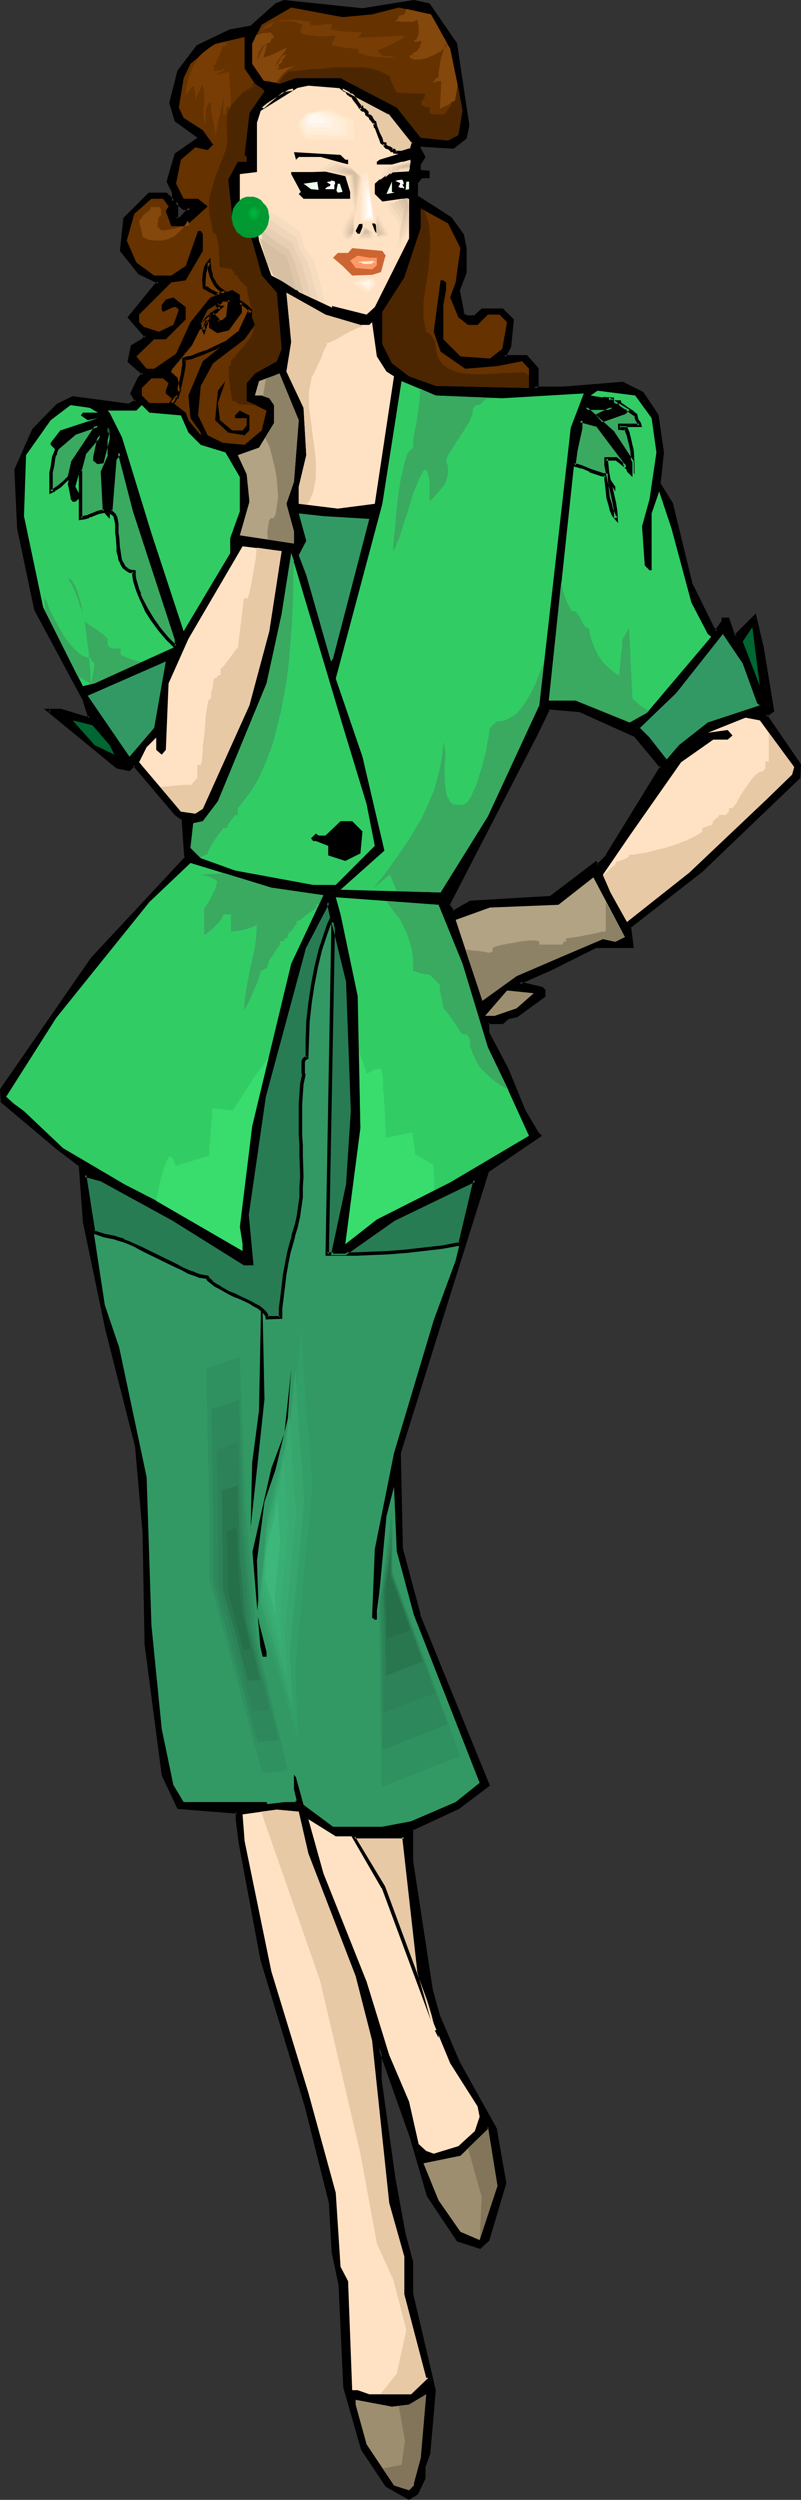 <?xml version="1.0" encoding="UTF-8" standalone="no"?>
<svg
   version="1.0"
   width="49.966mm"
   height="155.925mm"
   id="svg181"
   sodipodi:docname="Woman in Dress 67.wmf"
   xmlns:inkscape="http://www.inkscape.org/namespaces/inkscape"
   xmlns:sodipodi="http://sodipodi.sourceforge.net/DTD/sodipodi-0.dtd"
   xmlns="http://www.w3.org/2000/svg"
   xmlns:svg="http://www.w3.org/2000/svg">
  <rect width="100%" height="100%" fill="#333333" stroke="none"/>
  <sodipodi:namedview
     id="namedview181"
     pagecolor="#ffffff"
     bordercolor="#000000"
     borderopacity="0.25"
     inkscape:showpageshadow="2"
     inkscape:pageopacity="0.0"
     inkscape:pagecheckerboard="0"
     inkscape:deskcolor="#d1d1d1"
     inkscape:document-units="mm" />
  <defs
     id="defs1">
    <pattern
       id="WMFhbasepattern"
       patternUnits="userSpaceOnUse"
       width="6"
       height="6"
       x="0"
       y="0" />
  </defs>
  <path
     style="fill:#000000;fill-opacity:1;fill-rule:evenodd;stroke:none"
     d="m 44.91,49.124 h -1.615 l -1.777,-1.616 v 4.04 h 1.131 z m 52.664,-48.639 3.392,0.646 6.462,9.211 2.908,19.229 -0.646,2.909 -2.908,2.262 -7.593,-0.646 -0.485,0.646 1.131,2.262 -1.131,1.778 v 1.293 l 0.485,0.485 h 1.777 v 1.131 h -1.777 l -0.969,1.131 v 3.555 l 3.392,2.262 4.523,2.909 2.908,4.04 0.646,2.909 v 5.817 l -1.615,4.04 0.969,5.817 1.292,0.646 h 1.615 l 1.777,-1.778 h 4.685 l 2.423,2.262 -0.646,6.464 -1.292,2.262 h 5.169 l 2.423,2.909 v 4.04 l -0.646,0.485 h 7.108 l 13.893,-1.131 4.523,2.424 3.392,5.171 1.292,8.726 -0.646,7.433 2.908,4.686 4.685,19.068 5.169,10.503 0.646,0.485 1.615,-2.101 v -0.646 h 1.131 l 1.131,3.393 0.646,0.646 4.685,-4.686 1.777,7.595 2.262,14.543 -1.777,1.131 8.077,11.635 v 2.747 l -23.101,22.138 -16.801,13.25 0.646,4.686 h -8.723 l -10.501,5.171 -6.785,2.909 -0.646,0.646 5.331,1.131 0.485,0.485 v 1.293 l -6.462,4.686 -2.262,0.485 -1.131,1.131 h -3.392 v 2.424 l 4.523,8.564 4.039,9.857 2.908,5.171 0.646,0.646 -12.116,8.241 -8.885,27.632 -12.116,38.943 0.646,22.623 4.039,15.513 16.316,40.075 -6.946,5.171 -11.147,5.333 v 7.433 l 4.685,30.702 1.777,5.817 4.685,11.15 8.562,15.513 2.262,12.766 -3.877,13.412 -1.292,1.131 -0.646,0.485 -5.008,-1.616 -7.108,-10.503 -4.039,-13.897 -7.431,-20.845 v 7.433 l 3.392,23.108 2.423,13.412 1.615,6.464 v 7.595 l 5.331,22.623 -1.292,15.028 -1.131,2.909 v 2.747 l -1.615,3.555 -1.777,1.131 -5.331,-2.909 -5.654,-8.726 L 81.419,562.822 80.288,538.422 78.511,530.827 78.027,519.354 72.211,496.57 61.711,461.989 56.541,434.034 56.056,428.863 v -1.778 L 42.164,425.954 38.448,418.359 34.571,387.657 33.925,360.995 32.148,340.796 25.363,313.487 20.032,288.117 19.062,274.705 13.731,270.665 0.485,259.677 v -2.909 L 21.809,226.066 43.779,202.312 l -0.485,-9.372 -1.777,-1.131 -9.854,-11.473 -1.131,0.97 -2.908,-0.485 -16.155,-13.25 h 2.746 l 5.816,1.616 h 1.131 L 20.032,165.146 8.562,143.816 4.362,124.587 3.716,110.852 l 4.2,-9.372 5.816,-5.979 3.392,-1.616 13.408,1.616 1.615,-0.97 -0.969,-1.778 1.615,-3.555 1.131,-1.131 -3.392,-2.909 0.646,-3.393 2.746,-1.778 0.646,-0.646 -4.039,-4.525 6.3,-7.595 0.646,-0.646 -4.685,-2.262 -4.039,-5.171 0.646,-7.595 5.816,-5.817 h 3.877 l 1.777,1.778 v -2.262 l -1.131,-2.424 1.777,-6.302 5.816,-4.04 -5.816,-4.201 -1.131,-4.04 1.777,-7.433 4.523,-5.817 7.593,-3.555 5.169,-1.131 5.816,-5.171 1.777,-0.646 18.416,1.778 z M 149.753,173.387 l -12.924,-5.817 -7.431,-0.646 -3.554,6.948 -20.193,39.428 1.131,1.778 4.039,-2.424 19.062,-1.131 10.501,-8.08 0.485,0.485 2.262,-2.262 12.924,-20.845 z"
     id="path1" />
  <path
     style="fill:#000000;fill-opacity:1;fill-rule:evenodd;stroke:none"
     d="m 45.879,48.801 h -2.585 0.323 l -2.423,-2.262 v 5.333 h 1.615 l 3.069,-3.07 H 44.587 l -2.262,2.424 h 0.323 -1.131 l 0.485,0.323 v -4.04 l -0.808,0.323 1.939,1.616 1.777,0.162 -0.323,-0.808 z"
     id="path2" />
  <path
     style="fill:#000000;fill-opacity:1;fill-rule:evenodd;stroke:none"
     d="m 97.574,0.808 h -0.162 l 3.554,0.646 -0.323,-0.162 6.462,9.372 -0.162,-0.162 2.908,19.068 v -0.162 l -0.646,2.909 0.162,-0.162 -2.746,2.262 0.162,-0.162 -7.754,-0.485 -0.808,0.97 1.292,2.424 v -0.323 l -1.131,1.939 v 1.293 l 0.646,0.808 h 1.939 l -0.323,-0.323 v 1.131 l 0.323,-0.485 -1.939,0.162 -1.131,1.293 v 3.878 l 3.554,2.424 4.523,2.909 h -0.162 l 2.908,3.878 v -0.162 l 0.485,3.07 v -0.162 5.817 l 0.162,-0.162 -1.777,4.201 1.131,6.14 1.454,0.646 h 1.939 l 1.939,-1.939 -0.323,0.162 h 4.685 l -0.323,-0.162 2.423,2.424 -0.162,-0.323 -0.646,6.302 h 0.162 l -1.615,2.909 h 5.816 l -0.162,-0.162 2.423,2.747 -0.162,-0.162 v 4.04 l 0.162,-0.323 -1.454,1.293 h 8.077 l 13.893,-1.131 h -0.162 l 4.523,2.262 -0.162,-0.162 3.392,5.171 v -0.162 l 1.292,8.726 v 0 l -0.808,7.595 3.069,4.848 v -0.162 l 4.523,19.068 5.331,10.665 0.969,0.808 2.1,-2.747 v -0.646 l -0.485,0.323 h 1.131 l -0.323,-0.323 1.131,3.717 0.969,0.808 5.008,-4.848 -0.808,-0.162 1.777,7.595 v -0.162 l 2.423,14.543 0.162,-0.323 -2.1,1.293 8.239,11.958 v -0.162 2.747 -0.162 l -23.101,21.976 h 0.162 l -17.124,13.412 0.646,4.848 0.485,-0.485 h -8.723 l -10.662,5.333 -6.946,2.909 -1.131,1.131 5.977,1.454 -0.162,-0.162 0.485,0.485 -0.162,-0.323 v 1.293 l 0.162,-0.323 -6.3,4.525 v 0 l -2.262,0.646 -1.292,1.131 0.323,-0.162 -3.716,0.162 -0.162,2.747 4.685,8.726 4.039,9.857 2.908,5.333 0.646,0.646 0.162,-0.646 -12.277,8.241 -8.885,27.955 -12.116,38.782 0.485,22.784 4.2,15.674 v 0 l 16.316,40.075 v -0.485 l -6.946,5.171 v 0 l -11.147,5.333 v 7.918 l 4.685,30.541 v 0.162 l 1.615,5.817 v 0 l 4.685,11.15 8.723,15.513 v -0.162 l 2.262,12.766 v -0.162 l -4.039,13.412 0.162,-0.162 -1.131,1.131 -0.646,0.485 h 0.323 l -5.169,-1.778 0.323,0.162 -7.108,-10.503 0.162,0.162 -4.039,-13.897 -8.239,-22.946 v 9.695 l 3.231,23.269 2.423,13.25 v 0.162 l 1.777,6.464 v -0.162 7.595 l 5.331,22.784 v -0.162 l -1.292,14.866 v 0 l -1.131,3.07 v 2.747 -0.162 l -1.615,3.555 v -0.162 l -1.777,1.131 h 0.485 l -5.331,-2.909 h 0.323 l -5.816,-8.564 0.162,0.162 -4.2,-14.543 v 0.162 L 80.611,538.422 v -0.162 l -1.615,-7.433 v 0 L 78.35,519.192 72.696,496.57 62.195,461.827 v 0 l -5.169,-27.794 -0.646,-5.171 v 0 -2.101 l -14.216,-1.131 0.323,0.162 -3.554,-7.595 v 0.162 l -4.039,-30.702 v 0 l -0.485,-26.663 v 0 l -1.777,-20.199 v -0.162 l -6.946,-27.147 v 0 l -5.331,-25.531 -0.969,-13.412 -5.493,-4.201 v 0 l -13.247,-10.988 0.162,0.323 v -2.909 0.323 L 22.132,226.228 v 0.162 l 22.132,-23.915 -0.646,-9.695 -1.777,-1.293 v 0 l -10.016,-11.796 -1.615,1.454 0.323,-0.162 -2.908,-0.646 0.162,0.162 -16.155,-13.25 -0.162,0.646 h 2.746 -0.162 l 5.977,1.778 h 1.777 L 20.355,164.985 8.885,143.655 v 0 L 4.846,124.587 v 0 L 4.2,110.852 v 0.162 l 4.039,-9.372 v 0 L 13.893,95.824 v 0 l 3.554,-1.616 h -0.323 l 13.408,1.778 2.1,-1.293 -1.131,-2.262 v 0.485 l 1.615,-3.555 v 0.162 l 1.454,-1.454 -3.716,-3.232 v 0.323 l 0.646,-3.393 -0.162,0.323 2.908,-1.939 0.808,-0.808 -4.2,-4.848 v 0.485 l 6.3,-7.595 v 0.162 l 0.969,-0.97 -5.169,-2.585 0.162,0.162 -4.2,-5.333 0.162,0.323 0.646,-7.433 v 0.162 l 5.816,-5.817 -0.323,0.162 h 3.877 l -0.162,-0.162 2.423,2.262 v -3.232 l -1.292,-2.424 v 0.162 l 1.939,-6.302 -0.162,0.323 5.169,-4.04 v -0.646 l -5.816,4.04 -1.939,6.625 1.292,2.585 v -0.162 2.262 l 0.646,-0.323 -1.939,-1.778 h -4.2 l -5.977,5.979 -0.808,7.756 4.362,5.494 4.685,2.262 -0.162,-0.646 -0.646,0.646 v 0 l -6.462,7.918 4.2,4.848 v -0.646 l -0.646,0.646 h 0.162 l -2.908,1.778 -0.808,3.878 3.554,3.07 v -0.646 l -1.131,1.293 -1.777,3.717 1.131,1.939 0.162,-0.485 -1.777,0.97 h 0.323 l -13.408,-1.778 -3.716,1.778 -5.816,5.979 -4.2,9.534 0.646,13.897 v 0 l 4.039,19.229 11.631,21.653 -0.162,-0.162 1.292,4.04 0.323,-0.485 h -1.131 0.162 l -5.816,-1.778 h -4.039 l 17.124,14.058 3.069,0.646 1.454,-1.293 h -0.646 l 9.854,11.635 1.777,1.293 -0.162,-0.485 0.646,9.372 0.162,-0.323 -22.132,23.754 v 0 L 0,256.768 0.162,259.839 13.408,270.988 v 0 l 5.331,4.04 -0.162,-0.162 0.969,13.25 5.331,25.531 v 0 l 6.946,27.309 v -0.162 l 1.777,20.36 v -0.162 l 0.485,26.663 v 0 l 4.039,30.864 3.716,7.918 14.055,1.131 -0.323,-0.485 v 1.778 0 l 0.646,5.333 5.169,27.794 v 0 l 10.5,34.742 5.654,22.623 v 0 l 0.646,11.473 v 0.162 l 1.615,7.595 v -0.162 l 1.131,24.4 4.2,14.705 5.816,8.726 5.493,3.07 2.1,-1.293 1.777,-3.717 v -2.909 0.162 l 1.131,-3.07 1.292,-15.028 -5.331,-22.784 v 0.162 -7.595 l -1.777,-6.625 v 0 l -2.423,-13.25 -3.231,-23.108 v 0 -7.433 H 89.173 l 7.431,21.007 4.039,13.897 7.108,10.665 5.493,1.778 0.808,-0.808 1.292,-1.131 4.039,-13.574 -2.262,-12.927 -8.723,-15.674 -4.685,-10.988 v 0 l -1.615,-5.817 v 0.162 l -4.685,-30.702 v 0 -7.433 l -0.323,0.323 11.147,-5.171 7.27,-5.494 -16.478,-40.398 0.162,0.162 -4.2,-15.674 v 0.162 L 94.504,342.573 v 0 l 12.116,-38.782 8.723,-27.794 -0.162,0.323 12.601,-8.564 -0.969,-0.97 0.162,0.162 -3.069,-5.171 -4.039,-9.857 -4.523,-8.564 v 0.162 -2.424 l -0.323,0.323 h 3.554 l 1.292,-1.131 h -0.162 l 2.262,-0.485 6.623,-4.848 v -1.616 l -0.646,-0.646 -5.331,-1.293 0.162,0.808 0.485,-0.646 v 0.162 l 6.946,-3.07 10.339,-5.171 h -0.162 9.047 l -0.646,-5.009 -0.162,0.323 16.962,-13.25 v 0 l 23.101,-22.138 0.162,-3.232 -8.077,-11.796 -0.162,0.646 1.939,-1.293 -2.423,-14.705 v -0.162 l -1.939,-8.241 -5.169,5.171 h 0.646 l -0.646,-0.485 0.162,0.162 -1.292,-3.878 h -1.777 v 1.131 -0.323 l -1.615,2.262 h 0.646 l -0.646,-0.646 v 0.162 l -5.169,-10.503 v 0.162 l -4.685,-19.229 -2.908,-4.686 v 0.323 l 0.808,-7.595 -1.292,-8.888 -3.554,-5.333 -4.846,-2.424 -14.055,1.131 h 0.162 -7.108 l 0.323,0.646 0.808,-0.646 v -4.363 l -2.746,-3.07 h -5.331 l 0.323,0.485 1.292,-2.424 0.646,-6.464 -2.585,-2.585 h -5.008 l -1.939,1.778 0.323,-0.162 h -1.615 l 0.162,0.162 -1.292,-0.646 0.323,0.323 -1.131,-5.817 v 0.162 l 1.615,-4.201 v -5.817 l -0.646,-3.232 -2.908,-4.04 -4.523,-2.909 -3.554,-2.262 0.162,0.323 v -3.555 0.323 l 0.969,-1.131 h -0.323 2.1 v -1.778 l -2.1,-0.162 0.323,0.162 -0.485,-0.485 0.162,0.323 v -1.293 l -0.162,0.323 1.292,-2.101 -1.292,-2.424 v 0.323 l 0.485,-0.485 -0.323,0.162 7.754,0.485 3.069,-2.424 0.646,-3.07 L 107.751,10.18 101.289,0.808 97.574,0 Z"
     id="path3" />
  <path
     style="fill:#000000;fill-opacity:1;fill-rule:evenodd;stroke:none"
     d="m 41.84,36.843 6.139,-4.363 -6.139,-4.525 0.162,0.323 -1.292,-4.201 v 0.323 l 1.777,-7.433 h -0.162 l 4.685,-5.656 H 46.848 L 54.441,7.756 H 54.279 L 59.61,6.625 65.588,1.454 H 65.265 L 67.042,0.808 H 66.88 L 85.458,2.747 97.574,0.808 V 0 L 85.458,1.939 v 0 L 66.88,0 64.942,0.808 59.126,5.979 h 0.323 l -5.331,0.97 -7.754,3.717 -4.523,5.979 -1.939,7.595 1.292,4.363 5.816,4.201 z"
     id="path4" />
  <path
     style="fill:#000000;fill-opacity:1;fill-rule:evenodd;stroke:none"
     d="m 149.915,172.902 -12.924,-5.817 -7.916,-0.646 -3.554,7.272 -20.355,39.59 1.454,2.262 4.523,-2.585 -0.323,0.162 19.224,-1.131 10.662,-8.241 h -0.646 l 0.808,0.808 2.585,-2.585 13.085,-21.33 -6.623,-7.756 -0.485,0.646 6.3,7.595 v -0.646 l -12.924,21.007 h 0.162 l -2.262,2.262 h 0.485 l -0.646,-0.808 -10.824,8.241 h 0.162 l -19.062,1.131 -4.2,2.424 h 0.485 l -1.131,-1.616 v 0.323 l 20.355,-39.428 3.392,-6.948 -0.323,0.162 7.431,0.646 h -0.162 l 12.924,5.817 -0.162,-0.162 z"
     id="path5" />
  <path
     style="fill:#663200;fill-opacity:1;fill-rule:evenodd;stroke:none"
     d="m 87.72,3.393 6.3,-1.616 7.593,1.616 4.523,8.08 2.908,14.543 -0.969,5.817 -2.423,1.293 -6.462,-0.646 -5.654,-7.11 -13.247,-6.948 H 69.788 l -3.877,1.293 -3.554,-0.646 -2.908,-4.04 v -4.686 l 2.262,-4.525 6.946,-4.04 12.116,2.262 z"
     id="path6" />
  <path
     style="fill:#663200;fill-opacity:1;fill-rule:evenodd;stroke:none"
     d="m 60.095,19.714 1.615,1.131 0.646,0.646 -3.554,5.171 -1.131,9.857 0.485,0.485 v 1.131 H 56.056 l -2.262,4.201 0.969,8.726 4.039,3.393 2.908,10.503 3.554,4.04 1.131,13.25 -1.131,2.909 -5.169,2.909 -1.939,2.262 v 4.201 l 4.685,2.262 -1.131,4.686 -4.039,3.393 -5.169,-0.485 -3.554,-1.778 -2.262,-4.686 0.646,-6.948 2.908,-5.333 7.431,-5.656 2.423,-3.393 -0.646,-1.778 v -0.646 l -0.646,-0.646 -2.262,4.686 -8.723,6.948 -3.392,8.08 0.485,5.333 2.423,3.393 v 0.646 L 44.425,99.055 43.779,97.278 40.871,95.016 h -5.654 l -1.777,-1.778 v -1.778 l 2.262,-2.262 h 2.746 l 1.292,1.131 -0.646,1.778 v 0.646 l 1.292,1.131 h 0.485 l 1.292,-1.131 -0.646,-3.555 -1.777,-1.616 5.169,-6.464 4.039,-8.08 2.908,-1.778 0.646,-0.646 h 1.777 l -0.485,4.201 -1.292,1.131 h -1.131 v -0.646 l -1.777,-1.778 v 3.555 l 1.777,1.131 2.423,-0.646 2.746,-4.04 V 69.484 l -1.777,-1.131 -5.169,1.778 -4.685,5.817 -3.392,7.433 -5.169,3.555 h -1.777 l -2.423,-2.909 4.2,-4.04 h 2.746 l 4.685,-4.686 v -2.909 l -2.908,-2.262 -1.777,0.485 -0.969,1.293 v 1.131 l 0.323,0.485 2.423,-1.131 h 0.646 l 0.646,0.646 -1.292,3.555 -3.392,1.616 -3.554,-1.131 -1.131,-1.131 v -1.778 l 7.593,-7.595 3.392,-0.485 4.039,-6.948 v -4.04 l -0.485,-0.646 h -0.646 l -2.908,8.241 -3.392,2.262 h -4.039 l -4.2,-3.07 -2.262,-5.171 1.777,-6.302 4.039,-3.555 h 2.746 l 1.292,1.778 -0.646,1.131 1.292,3.555 h 3.392 l 4.685,-4.201 0.485,-0.485 -2.262,-1.778 h -3.392 l -1.777,-3.555 1.131,-5.656 3.392,-2.909 2.908,0.646 1.292,-1.293 -2.423,-3.393 -4.523,-2.909 -1.131,-2.424 1.131,-6.948 1.615,-3.393 5.816,-4.686 6.946,-1.616 v 7.433 z"
     id="path7" />
  <path
     style="fill:#ffe2c4;fill-opacity:1;fill-rule:evenodd;stroke:none"
     d="m 91.758,26.663 5.816,6.948 -0.646,1.778 -7.431,2.262 -0.646,0.485 v 0.646 h 3.554 l 2.262,-0.646 h 2.262 l -0.485,0.646 v 1.293 l -4.685,0.485 -1.615,1.131 -1.777,1.616 v 2.424 l 1.777,1.778 4.523,-0.646 h 1.777 v 9.372 L 88.366,72.393 86.427,74.17 77.381,71.908 63.972,64.96 61.064,56.718 60.58,53.325 56.541,49.124 V 41.044 L 60.58,40.559 V 28.925 l 1.131,-3.555 4.685,-3.878 6.3,-1.293 8.077,0.646 z"
     id="path8" />
  <path
     style="fill:#000000;fill-opacity:1;fill-rule:evenodd;stroke:none"
     d="m 81.419,37.651 h 0.646 v 1.131 l -6.462,-1.778 h -5.169 l -0.646,0.646 -0.485,-1.778 10.985,0.646 z"
     id="path9" />
  <path
     style="fill:#000000;fill-opacity:1;fill-rule:evenodd;stroke:none"
     d="m 81.419,41.529 1.131,3.717 v 1.616 H 71.565 l -1.131,-1.131 0.485,-0.485 -2.262,-4.201 V 40.559 h 5.008 l 4.523,-0.162 z"
     id="path10" />
  <path
     style="fill:#edffed;fill-opacity:1;fill-rule:evenodd;stroke:none"
     d="m 75.119,44.761 -1.777,-0.162 -1.777,-1.293 3.554,-0.485 h -0.323 z"
     id="path11" />
  <path
     style="fill:#edffed;fill-opacity:1;fill-rule:evenodd;stroke:none"
     d="m 93.051,45.407 -1.939,0.323 1.292,-2.909 v 0.323 2.101 z"
     id="path12" />
  <path
     style="fill:#edffed;fill-opacity:1;fill-rule:evenodd;stroke:none"
     d="m 96.443,44.599 -0.808,0.162 0.162,-1.939 h 0.646 z"
     id="path13" />
  <path
     style="fill:#edffed;fill-opacity:1;fill-rule:evenodd;stroke:none"
     d="m 80.773,45.246 -1.131,0.162 -0.323,-0.485 0.323,-1.616 h 0.485 z"
     id="path14" />
  <path
     style="fill:#663200;fill-opacity:1;fill-rule:evenodd;stroke:none"
     d="m 108.559,58.496 -1.131,8.08 -1.292,3.555 1.939,4.686 2.262,1.778 h 2.262 l 2.423,-2.424 h 2.746 l 1.777,1.778 -1.131,6.302 -2.908,2.262 -6.946,-0.485 -4.039,-4.04 v -8.08 l 0.646,-3.555 V 66.576 l -0.646,-0.485 h -0.646 l -1.615,12.119 1.615,4.686 5.816,4.04 7.593,-0.646 5.816,-1.131 1.615,1.778 v 4.525 L 102.743,90.976 96.443,88.714 92.404,85.643 90.143,81.119 V 73.524 L 95.312,65.444 99.189,53.81 V 49.124 l 6.462,3.555 z"
     id="path15" />
  <path
     style="fill:#000000;fill-opacity:1;fill-rule:evenodd;stroke:none"
     d="m 85.458,54.456 -0.485,0.646 h -0.646 l -0.485,-0.646 1.131,-2.262 h 0.485 z"
     id="path16" />
  <path
     style="fill:#000000;fill-opacity:1;fill-rule:evenodd;stroke:none"
     d="m 88.85,53.325 v 1.778 L 88.366,54.456 87.72,52.679 h 0.646 z"
     id="path17" />
  <path
     style="fill:#cc6532;fill-opacity:1;fill-rule:evenodd;stroke:none"
     d="m 90.789,60.597 -0.969,3.555 -2.1,0.646 -4.685,0.162 -2.262,-2.262 -2.262,-1.939 1.131,-1.131 h 2.423 l 0.969,-1.131 7.108,0.646 0.808,1.131 z"
     id="path18" />
  <path
     style="fill:#ff9966;fill-opacity:1;fill-rule:evenodd;stroke:none"
     d="m 88.85,60.758 v 0.646 1.131 l -1.131,0.97 -3.877,-0.323 -1.292,-1.778 1.777,-1.131 2.746,0.485 z"
     id="path19" />
  <path
     style="fill:#ffe2c4;fill-opacity:1;fill-rule:evenodd;stroke:none"
     d="m 84.973,76.594 h 2.1 l 0.646,-0.646 1.131,8.08 2.262,3.555 1.777,1.131 -4.523,30.056 -8.723,1.131 -9.208,-1.131 v -4.04 l 1.777,-7.433 -0.646,-11.15 -4.039,-8.564 1.131,-6.948 -1.131,-11.635 9.208,5.171 z"
     id="path20" />
  <path
     style="fill:#b2a384;fill-opacity:1;fill-rule:evenodd;stroke:none"
     d="m 69.303,113.599 -1.777,5.171 1.777,6.464 v 2.909 l -12.762,-1.939 2.262,-7.918 -0.646,-6.464 -2.1,-4.525 5.008,-1.778 3.554,-5.817 v -4.201 l -1.131,-1.616 -1.777,-0.646 h -1.615 l 0.969,-3.393 4.846,-1.778 4.523,10.988 z"
     id="path21" />
  <path
     style="fill:#000000;fill-opacity:1;fill-rule:evenodd;stroke:none"
     d="m 51.856,99.055 2.908,2.424 h 2.423 l 0.969,-1.131 v -1.777 h -2.746 v -0.646 l 1.131,-1.131 2.262,1.131 v 3.555 l -1.131,1.131 -3.877,-0.646 -3.069,-2.909 0.646,-6.948 1.777,-2.262 -1.777,5.171 z"
     id="path22" />
  <path
     style="fill:#32cc65;fill-opacity:1;fill-rule:evenodd;stroke:none"
     d="m 118.413,93.884 19.224,-1.131 -3.069,8.08 -7.431,65.444 -12.116,26.178 -11.147,17.937 -23.586,-0.646 10.339,-9.211 -5.169,-22.138 -6.3,-18.421 10.985,-41.206 4.523,-28.925 8.077,3.393 z"
     id="path23" />
  <path
     style="fill:#32cc65;fill-opacity:1;fill-rule:evenodd;stroke:none"
     d="m 153.63,98.571 1.131,8.08 -1.615,10.988 -1.777,6.464 0.646,9.211 1.131,1.131 h 0.485 v -13.412 l 1.777,-5.171 2.908,8.726 4.685,17.452 3.877,7.433 0.808,0.646 -15.185,17.937 -4.039,2.262 -12.762,-5.171 h -6.3 l 6.3,-58.981 1.131,-5.332 v -1.778 l 4.039,1.293 6.462,8.564 0.485,2.262 1.292,1.293 v -3.555 l -4.685,-6.948 -6.3,-5.817 h 6.3 l -3.554,1.778 1.292,1.131 5.169,-1.778 0.485,-0.485 -4.685,-2.909 -3.877,-0.646 1.615,-1.131 8.885,1.131 z"
     id="path24" />
  <path
     style="fill:#32cc65;fill-opacity:1;fill-rule:evenodd;stroke:none"
     d="m 23.101,97.278 h -3.554 l -0.485,0.646 1.615,1.131 2.423,-0.485 -8.885,2.909 -2.262,2.909 v 0.485 l 1.292,1.293 4.523,-4.201 5.331,-1.616 -5.977,8.564 -1.131,5.171 0.646,3.07 v 0.485 l 0.485,0.646 h 0.646 l 1.292,-1.131 -1.292,-2.424 2.262,-8.08 3.554,-4.04 -1.292,5.171 v 0.485 l 0.808,0.646 h 0.969 l 1.777,-6.948 H 25.363 v -1.131 h 0.485 v 6.464 l -1.777,3.878 0.646,9.857 1.131,1.293 1.131,-14.058 1.131,-1.616 3.554,13.897 9.854,30.056 v 1.778 l -19.224,8.726 -2.746,0.646 -9.37,-18.583 -4.523,-21.492 0.485,-14.382 5.816,-8.241 4.685,-3.555 4.523,0.646 z"
     id="path25" />
  <path
     style="fill:#32cc65;fill-opacity:1;fill-rule:evenodd;stroke:none"
     d="m 42.648,97.924 1.777,4.04 2.908,2.909 5.816,1.778 3.392,5.817 v 8.08 l -2.262,6.302 v 3.555 l -10.985,18.421 -7.593,-23.108 -6.946,-22.623 -2.908,-5.817 -0.485,-0.485 h 6.785 l 1.292,-1.293 1.777,1.778 z"
     id="path26" />
  <path
     style="fill:#000000;fill-opacity:1;fill-rule:evenodd;stroke:none"
     d="m 143.938,107.296 v 0.97 l -4.039,-3.878 h -0.646 v 1.778 l 5.816,8.564 v 1.131 l -5.169,-8.564 -1.777,-1.778 v -1.939 l 2.746,0.808 z"
     id="path27" />
  <path
     style="fill:#329965;fill-opacity:1;fill-rule:evenodd;stroke:none"
     d="m 87.073,122.324 -8.562,32.965 -0.485,0.646 -5.816,-20.36 -1.777,-4.686 1.777,-3.393 -1.777,-6.464 5.816,0.646 z"
     id="path28" />
  <path
     style="fill:#ffe2c4;fill-opacity:1;fill-rule:evenodd;stroke:none"
     d="m 63.488,148.825 -4.685,17.452 -10.985,24.4 -1.777,1.131 -3.392,-0.485 -9.854,-11.635 1.777,-3.555 2.262,-2.262 v 2.909 l 1.292,1.131 0.969,-1.131 0.646,-15.674 4.685,-10.503 12.762,-21.815 9.208,1.131 z"
     id="path29" />
  <path
     style="fill:#32cc65;fill-opacity:1;fill-rule:evenodd;stroke:none"
     d="m 86.427,189.546 1.939,9.857 -9.208,9.211 h -5.331 l -18.416,-3.393 -8.077,-2.909 -2.423,-2.424 0.646,-5.817 2.262,-0.485 3.554,-4.686 11.47,-27.794 3.554,-16.321 2.262,-14.382 12.116,40.559 z"
     id="path30" />
  <path
     style="fill:#006632;fill-opacity:1;fill-rule:evenodd;stroke:none"
     d="m 175.116,151.249 2.262,-3.393 1.777,13.897 z"
     id="path31" />
  <path
     style="fill:#329965;fill-opacity:1;fill-rule:evenodd;stroke:none"
     d="m 178.508,165.792 0.646,0.485 -12.277,4.04 -6.785,5.332 -2.908,3.393 -4.039,-5.171 -2.262,-2.262 8.562,-8.241 10.985,-13.897 4.685,6.948 z"
     id="path32" />
  <path
     style="fill:#329965;fill-opacity:1;fill-rule:evenodd;stroke:none"
     d="m 30.532,178.397 -9.854,-14.382 18.416,-8.08 -2.746,15.674 z"
     id="path33" />
  <path
     style="fill:#ffe2c4;fill-opacity:1;fill-rule:evenodd;stroke:none"
     d="m 187.232,180.82 -0.485,1.778 -5.816,5.656 -18.416,17.452 -14.701,11.635 -3.877,-6.948 -1.777,-4.201 6.3,-9.211 12.116,-17.29 7.593,-5.333 h 3.392 l 1.131,-0.97 -1.131,-1.293 -4.685,0.646 8.885,-3.555 3.392,0.646 z"
     id="path34" />
  <path
     style="fill:#006632;fill-opacity:1;fill-rule:evenodd;stroke:none"
     d="m 25.847,175.65 1.131,2.262 -4.685,-2.262 -5.169,-5.817 4.685,1.131 z"
     id="path35" />
  <path
     style="fill:#000000;fill-opacity:1;fill-rule:evenodd;stroke:none"
     d="m 85.458,196.01 -0.485,5.171 -3.554,1.778 -4.039,-1.293 v -2.262 L 74.473,198.272 h -0.646 l -0.485,-0.646 1.131,-1.131 0.646,0.485 h 1.615 l 3.554,-3.393 h 2.746 z"
     id="path36" />
  <path
     style="fill:#32cc65;fill-opacity:1;fill-rule:evenodd;stroke:none"
     d="m 76.25,211.038 -7.593,16.159 -9.208,38.297 -2.908,23.754 0.646,4.04 v 1.616 l -20.839,-12.119 -6.946,-3.555 -14.539,-8.564 -9.208,-8.726 -2.423,-1.778 -1.777,-1.616 11.793,-18.583 21.97,-27.309 9.693,-9.211 19.062,5.817 z"
     id="path37" />
  <path
     style="fill:#b2a384;fill-opacity:1;fill-rule:evenodd;stroke:none"
     d="m 145.068,222.026 -2.908,-0.646 -9.854,4.201 -10.5,4.525 -8.077,5.817 -6.3,-19.068 8.077,-2.909 16.155,-0.646 8.239,-6.464 7.431,14.058 z"
     id="path38" />
  <path
     style="fill:#32cc65;fill-opacity:1;fill-rule:evenodd;stroke:none"
     d="m 109.044,227.197 5.977,19.714 3.877,8.08 5.816,12.766 -18.578,10.988 -17.285,8.726 -7.431,5.817 3.554,-27.309 -0.646,-31.187 -4.039,-19.229 -1.131,-4.04 24.232,1.778 z"
     id="path39" />
  <path
     style="fill:#329965;fill-opacity:1;fill-rule:evenodd;stroke:none"
     d="m 83.035,261.939 -0.969,17.29 -3.554,16.321 h 2.908 l 11.47,-8.08 19.062,-9.211 -4.523,18.906 -5.169,14.058 -9.37,31.349 -4.523,22.623 -0.646,16.159 0.646,0.485 h 0.485 l 2.262,-24.4 1.777,-6.948 0.646,15.19 4.039,15.028 15.508,39.59 -5.654,4.525 -10.5,4.525 -6.785,1.293 H 78.511 l -6.946,-5.171 -1.777,-6.464 -0.485,-0.646 v 5.817 l 0.485,0.646 H 43.294 l -2.423,-4.04 -2.746,-13.25 -2.423,-24.4 -1.131,-34.904 -6.462,-30.541 -3.392,-10.019 -4.685,-30.702 4.039,1.293 16.801,9.211 16.801,10.503 h 1.777 l -1.292,-11.635 4.2,-27.794 9.208,-34.742 5.816,-11.15 4.685,18.583 z"
     id="path40" />
  <path
     style="fill:#9e8e70;fill-opacity:1;fill-rule:evenodd;stroke:none"
     d="m 121.806,237.701 -5.169,1.778 h -2.262 l 5.169,-5.979 6.3,0.646 z"
     id="path41" />
  <path
     style="fill:#000000;fill-opacity:1;fill-rule:evenodd;stroke:none"
     d="m 61.064,341.927 -2.262,20.845 v 2.909 l 0.646,0.485 4.523,-20.037 3.069,-8.241 1.615,-15.028 -1.131,16.159 -5.169,15.028 -1.777,13.897 0.485,14.543 1.777,6.948 v 1.131 h -1.131 l -2.908,-17.452 0.646,-28.278 1.615,-12.281 0.646,-32.965 0.646,30.218 z"
     id="path42" />
  <path
     style="fill:#ffe2c4;fill-opacity:1;fill-rule:evenodd;stroke:none"
     d="m 72.696,436.942 11.147,28.925 3.877,15.19 4.039,38.297 3.554,12.604 v 8.888 l 5.169,19.714 h 0.485 l -4.039,3.878 h -9.854 l -2.746,-0.97 H 83.035 l -0.969,-25.693 -1.777,-3.393 -1.131,-17.452 -6.462,-23.592 -8.723,-28.602 -6.3,-30.702 -0.485,-6.302 8.077,-1.131 5.169,0.485 z"
     id="path43" />
  <path
     style="fill:#ffe2c4;fill-opacity:1;fill-rule:evenodd;stroke:none"
     d="m 95.312,432.903 3.392,31.833 3.554,12.281 3.877,9.372 6.462,10.18 0.485,2.424 -1.131,3.393 -3.877,3.555 -5.816,1.778 -1.777,-0.646 -1.777,-1.616 -2.262,-10.019 -4.685,-10.988 -5.331,-17.29 -10.177,-25.531 -3.554,-12.766 6.462,4.04 z"
     id="path44" />
  <path
     style="fill:#9e8e70;fill-opacity:1;fill-rule:evenodd;stroke:none"
     d="m 113.082,528.08 -4.523,-1.939 -5.169,-7.433 -3.554,-8.726 8.723,-1.778 6.462,-6.302 v -0.646 l 2.262,14.058 z"
     id="path45" />
  <path
     style="fill:#9e8e70;fill-opacity:1;fill-rule:evenodd;stroke:none"
     d="m 97.574,585.445 v 0.485 l -1.131,1.131 -3.554,-1.131 -6.462,-9.695 -2.585,-9.372 v -1.131 l 8.562,1.616 4.039,-0.485 4.039,-2.424 -1.292,15.028 z"
     id="path46" />
  <path
     style="fill:#ffffff;fill-opacity:1;fill-rule:evenodd;stroke:none"
     d="m 77.057,42.983 0.323,0.162 0.485,0.323 h 0.162 l -0.162,0.162 -0.162,0.323 h -0.162 -0.162 l -0.485,0.323 -0.162,0.162 v 0.162 h 2.1 V 43.468 h 0.162 v -0.485 l -0.162,-0.323 h -0.485 v -0.162 l -0.323,0.162 -0.323,0.162 h -0.323 z"
     id="path47" />
  <path
     style="fill:#ffffff;fill-opacity:1;fill-rule:evenodd;stroke:none"
     d="m 94.343,43.145 v 0.162 l -0.162,0.323 -0.162,0.323 -0.162,0.162 h 0.323 l 0.162,0.162 h 0.162 0.162 0.323 l 0.162,0.162 0.162,-0.162 -0.485,-0.808 h 0.162 0.162 v -0.485 l -0.323,-0.646 -1.131,0.162 -0.485,0.162 z"
     id="path48" />
  <path
     style="fill:#ffe2c4;fill-opacity:1;fill-rule:evenodd;stroke:none"
     d="m 86.427,38.62 -1.454,1.293 -0.485,12.927 3.877,-0.323 z"
     id="path49" />
  <path
     style="fill:#ffe8d1;fill-opacity:1;fill-rule:evenodd;stroke:none"
     d="m 86.589,40.398 -1.292,1.131 -0.162,5.494 -0.162,5.494 1.615,-0.323 1.777,-0.162 -0.969,-5.817 z"
     id="path50" />
  <path
     style="fill:#ffefdb;fill-opacity:1;fill-rule:evenodd;stroke:none"
     d="m 86.75,42.175 -0.485,0.485 -0.646,0.485 v 4.363 l -0.162,4.525 h 1.292 l 1.292,-0.162 z"
     id="path51" />
  <path
     style="fill:#fff4e8;fill-opacity:1;fill-rule:evenodd;stroke:none"
     d="m 86.912,43.953 -0.808,0.646 -0.162,7.11 1.939,-0.162 -0.485,-3.717 z"
     id="path52" />
  <path
     style="fill:#fff9f4;fill-opacity:1;fill-rule:evenodd;stroke:none"
     d="m 87.073,45.73 -0.323,0.162 -0.323,0.323 v 2.585 l -0.162,2.585 h 0.808 l 0.808,-0.162 -0.323,-2.747 z"
     id="path53" />
  <path
     style="fill:#ffffff;fill-opacity:1;fill-rule:evenodd;stroke:none"
     d="m 87.235,47.508 -0.323,0.323 -0.162,3.232 0.969,-0.162 z"
     id="path54" />
  <path
     style="fill:#ffe2c4;fill-opacity:1;fill-rule:evenodd;stroke:none"
     d="m 88.043,56.718 h -3.877 l 1.454,-3.555 2.746,1.616 z"
     id="path55" />
  <path
     style="fill:#f7ddbf;fill-opacity:1;fill-rule:evenodd;stroke:none"
     d="m 87.72,56.395 h -3.231 l 0.646,-1.454 0.646,-1.454 1.131,0.646 1.131,0.646 z"
     id="path56" />
  <path
     style="fill:#efd6ba;fill-opacity:1;fill-rule:evenodd;stroke:none"
     d="m 87.396,56.072 h -2.585 l 0.485,-1.293 0.646,-1.131 0.808,0.485 0.969,0.646 z"
     id="path57" />
  <path
     style="fill:#e8ceb2;fill-opacity:1;fill-rule:evenodd;stroke:none"
     d="m 87.235,55.749 h -2.1 l 0.969,-2.101 0.646,0.485 0.646,0.485 z"
     id="path58" />
  <path
     style="fill:#ddc6aa;fill-opacity:1;fill-rule:evenodd;stroke:none"
     d="m 86.912,55.264 h -1.454 l 0.323,-0.646 0.323,-0.646 0.969,0.485 v 0.485 z"
     id="path59" />
  <path
     style="fill:#d6bfa3;fill-opacity:1;fill-rule:evenodd;stroke:none"
     d="m 86.75,55.103 h -0.969 l 0.323,-0.97 0.646,0.323 z"
     id="path60" />
  <path
     style="fill:#ffe2c4;fill-opacity:1;fill-rule:evenodd;stroke:none"
     d="m 62.195,46.861 3.877,2.424 5.331,3.717 1.292,4.363 2.908,4.04 2.746,11.15 -7.916,-3.717 -9.37,-13.089 z"
     id="path61" />
  <path
     style="fill:#f7ddbf;fill-opacity:1;fill-rule:evenodd;stroke:none"
     d="m 62.034,48.801 2.1,1.293 1.939,1.293 4.523,3.07 0.646,1.939 0.485,1.778 1.131,1.778 1.292,1.616 2.585,10.18 -7.431,-3.717 -3.877,-5.494 -3.877,-5.333 0.162,-4.201 z"
     id="path62" />
  <path
     style="fill:#efd6ba;fill-opacity:1;fill-rule:evenodd;stroke:none"
     d="m 61.872,50.578 2.1,1.454 2.1,1.454 1.939,1.293 1.777,1.131 0.485,1.616 0.485,1.454 0.969,1.454 0.808,1.454 1.292,4.525 1.292,4.525 -7.108,-3.717 -1.615,-2.262 -1.454,-2.101 -3.069,-4.525 z"
     id="path63" />
  <path
     style="fill:#e8ceb2;fill-opacity:1;fill-rule:evenodd;stroke:none"
     d="m 61.711,52.517 2.1,1.454 2.1,1.454 3.069,1.939 0.485,1.293 0.323,0.97 1.292,2.424 1.131,4.04 1.131,4.04 -3.231,-1.778 -3.392,-1.939 -4.523,-6.787 -0.162,-1.778 -0.162,-1.778 z"
     id="path64" />
  <path
     style="fill:#ddc6aa;fill-opacity:1;fill-rule:evenodd;stroke:none"
     d="m 61.549,54.295 4.362,3.232 1.131,0.646 1.131,0.808 0.646,1.454 0.808,1.939 0.969,3.393 0.969,3.555 -5.977,-3.555 -2.908,-4.848 -0.646,-3.232 z"
     id="path65" />
  <path
     style="fill:#d6bfa3;fill-opacity:1;fill-rule:evenodd;stroke:none"
     d="m 61.226,56.072 4.685,3.393 1.615,0.97 0.323,0.808 0.323,1.293 1.777,5.979 -5.493,-3.555 -1.454,-2.747 z"
     id="path66" />
  <path
     style="fill:#ffe2c4;fill-opacity:1;fill-rule:evenodd;stroke:none"
     d="m 82.388,66.576 2.585,-0.97 2.908,-0.323 1.454,1.616 -2.908,2.585 z"
     id="path67" />
  <path
     style="fill:#ffe8cc;fill-opacity:1;fill-rule:evenodd;stroke:none"
     d="m 83.035,66.576 1.131,-0.323 1.131,-0.485 h 1.131 l 1.292,-0.162 0.646,0.646 0.485,0.646 -1.131,1.131 -1.131,1.131 -1.777,-1.293 z"
     id="path68" />
  <path
     style="fill:#ffead3;fill-opacity:1;fill-rule:evenodd;stroke:none"
     d="m 83.681,66.576 1.777,-0.646 h 0.969 l 1.131,-0.162 0.485,0.485 0.485,0.646 -0.969,0.97 -0.808,0.97 -1.454,-1.131 z"
     id="path69" />
  <path
     style="fill:#ffedd8;fill-opacity:1;fill-rule:evenodd;stroke:none"
     d="m 84.489,66.576 0.485,-0.323 0.808,-0.162 h 0.808 l 0.646,-0.162 0.808,0.97 -1.292,1.616 -1.131,-0.97 z"
     id="path70" />
  <path
     style="fill:#fff2e0;fill-opacity:1;fill-rule:evenodd;stroke:none"
     d="m 84.973,66.737 1.131,-0.485 0.969,-0.162 0.323,0.485 0.323,0.162 -0.485,0.808 -0.323,0.646 -0.969,-0.808 z"
     id="path71" />
  <path
     style="fill:#fff4e8;fill-opacity:1;fill-rule:evenodd;stroke:none"
     d="m 85.619,66.737 0.646,-0.323 0.808,-0.162 0.162,0.485 -0.323,1.131 z"
     id="path72" />
  <path
     style="fill:#ffe2c4;fill-opacity:1;fill-rule:evenodd;stroke:none"
     d="m 85.458,33.934 -0.323,-5.333 -6.785,-3.07 -6.3,0.97 -2.423,2.747 v 0 0.162 l 0.162,0.485 0.162,0.646 0.323,0.808 0.323,0.97 0.485,0.646 0.485,0.485 0.323,0.323 h 0.323 0.485 1.454 l 0.808,0.162 h 2.262 2.262 z"
     id="path73" />
  <path
     style="fill:#ffe8cc;fill-opacity:1;fill-rule:evenodd;stroke:none"
     d="m 83.681,32.965 -0.323,-4.525 -2.908,-1.293 -1.454,-0.808 -1.454,-0.646 -5.331,0.97 -1.939,2.262 v 0.162 0.485 l 0.162,0.485 0.323,0.808 0.323,0.646 0.323,0.646 0.485,0.323 0.485,0.323 h 0.323 0.646 l 0.646,0.162 h 0.808 1.777 1.939 z"
     id="path74" />
  <path
     style="fill:#ffedd6;fill-opacity:1;fill-rule:evenodd;stroke:none"
     d="m 81.904,31.995 -0.162,-1.939 -0.162,-1.778 -2.423,-1.131 -2.423,-1.131 -4.362,0.808 -0.808,0.97 -0.808,0.808 v 0.162 l 0.162,0.323 0.162,0.485 0.162,0.646 0.162,0.485 0.323,0.485 0.485,0.485 0.323,0.162 h 0.323 0.969 0.646 1.615 l 1.615,0.162 z"
     id="path75" />
  <path
     style="fill:#ffefdd;fill-opacity:1;fill-rule:evenodd;stroke:none"
     d="m 80.127,31.025 -0.323,-3.07 -3.716,-1.616 -1.777,0.162 -1.615,0.323 -0.646,0.808 -0.646,0.646 v 0.162 0.323 l 0.323,0.808 0.485,0.808 0.162,0.323 0.323,0.162 h 0.646 l 0.969,0.162 z"
     id="path76" />
  <path
     style="fill:#fff4e8;fill-opacity:1;fill-rule:evenodd;stroke:none"
     d="m 78.35,30.056 -0.323,-2.101 -2.746,-1.293 -1.131,0.162 -1.292,0.162 -0.485,0.646 -0.485,0.485 v 0 l 0.162,0.323 0.162,0.646 0.323,0.485 0.162,0.323 h 0.323 0.323 l 0.808,0.162 z"
     id="path77" />
  <path
     style="fill:#fff7f2;fill-opacity:1;fill-rule:evenodd;stroke:none"
     d="m 76.573,29.086 -0.323,-1.454 -1.615,-0.646 -1.615,0.162 -0.646,0.646 0.162,0.162 0.162,0.485 0.162,0.323 0.162,0.162 h 0.323 l 0.485,0.162 z"
     id="path78" />
  <path
     style="fill:#4c2600;fill-opacity:1;fill-rule:evenodd;stroke:none"
     d="m 60.257,20.199 -1.777,0.808 -0.323,0.323 -0.323,0.162 -0.646,0.323 -2.746,3.07 -0.646,1.293 -0.323,1.454 v 1.293 1.293 l 0.162,2.747 -0.162,1.131 -0.323,1.454 -0.808,2.101 -0.808,2.101 -0.808,2.101 -0.646,2.262 -0.646,2.262 -0.162,1.131 v 1.293 1.131 l 0.162,1.131 0.323,1.293 0.323,1.293 v 1.131 h 0.323 l 0.323,0.323 0.162,0.162 0.162,0.485 0.323,1.131 0.162,1.293 0.162,2.585 v 1.939 l 0.323,0.323 v 0 l 1.131,0.162 1.292,0.162 0.323,0.485 0.485,0.323 v 0.323 l 0.162,0.323 0.323,0.162 h 0.323 v 0.323 l 0.162,0.323 0.808,0.97 0.808,0.808 0.162,0.162 0.323,0.162 v 0.97 l 0.162,0.97 0.485,1.939 0.485,1.939 0.323,2.101 0.323,0.97 -0.323,0.323 -0.162,1.293 -0.485,1.293 -0.162,0.162 -0.162,0.323 -0.646,0.646 -0.646,0.97 -1.615,1.778 -0.646,0.97 -0.323,0.162 -0.323,0.323 -0.162,0.162 v 0 1.131 l -0.323,0.162 -0.162,0.162 v 0.485 0.485 0.646 0.646 l 0.323,2.909 0.323,1.454 v 0.485 l 0.162,0.485 v 0.162 0.323 h 0.485 0.323 v 0.162 0.162 h 0.162 0.162 l 0.162,0.162 v 0.162 l 0.808,0.162 h 1.131 l 2.423,0.323 V 95.5 l -2.262,-0.97 v -4.201 l 1.939,-2.262 5.169,-2.909 1.131,-2.909 -1.131,-13.25 -3.554,-4.04 -2.908,-10.503 -4.039,-3.393 -0.969,-8.726 2.262,-4.201 h 2.1 v -1.131 l -0.485,-0.485 1.131,-9.857 3.554,-5.171 -0.646,-0.646 -1.615,-1.131 -0.162,-0.323 -0.485,0.646 -0.162,0.162 h -0.162 z"
     id="path79" />
  <path
     style="fill:#009932;fill-opacity:1;fill-rule:evenodd;stroke:none"
     d="m 58.964,46.377 h 0.808 l 0.969,0.323 0.808,0.485 0.485,0.646 0.646,0.646 0.485,0.808 0.162,0.97 0.162,0.97 -0.162,0.97 -0.162,0.808 -0.485,0.97 -0.646,0.808 -0.485,0.485 -0.808,0.485 -0.969,0.323 h -0.808 -0.808 l -0.969,-0.323 -0.646,-0.485 -0.646,-0.485 -0.485,-0.808 -0.485,-0.97 -0.162,-0.808 -0.162,-0.97 0.162,-0.97 0.162,-0.97 0.485,-0.808 0.485,-0.646 0.646,-0.646 0.646,-0.485 0.969,-0.323 z"
     id="path80" />
  <path
     style="fill:#ffedd6;fill-opacity:1;fill-rule:evenodd;stroke:none"
     d="m 86.427,61.566 -0.808,0.162 1.292,-0.162 h 0.485 l 0.485,-0.162 0.162,0.162 h -0.162 v 0.162 h 0.485 l 0.162,0.162 v 0 H 88.366 87.72 v 0.162 0.162 h -1.292 -0.808 l -0.162,-0.162 h -0.162 v -0.162 h -0.485 -0.162 v -0.162 z"
     id="path81" />
  <path
     style="fill:#4c2600;fill-opacity:1;fill-rule:evenodd;stroke:none"
     d="m 65.749,19.391 0.646,-0.808 0.485,-0.646 1.292,-1.131 h 1.131 l 1.292,-0.162 2.746,-0.323 2.908,-0.162 3.069,-0.323 h 3.069 2.908 l 1.454,0.162 1.292,0.323 1.131,0.323 1.131,0.485 0.485,0.162 0.323,0.323 0.485,0.162 0.323,0.162 v 0.323 l 0.162,0.485 0.485,1.131 0.485,1.131 0.323,0.485 0.162,0.323 6.623,0.323 v 0.485 l -0.162,0.485 -0.323,0.485 -0.162,0.162 h -0.162 v 1.131 h 0.485 l 0.485,0.323 h 0.646 l 0.323,0.162 v 1.131 l 0.485,0.485 h 3.069 l 0.323,-0.485 0.162,-0.162 V 26.016 l 0.485,-0.485 0.323,-0.485 0.162,-0.162 h 0.162 v -0.808 h 0.323 l 0.485,-3.393 h 0.808 l 0.969,5.333 -0.969,5.817 -2.423,1.293 -6.462,-0.646 -5.654,-7.11 -13.247,-6.948 H 69.788 l -3.877,1.131 -0.162,-0.162 z"
     id="path82" />
  <path
     style="fill:#4c2600;fill-opacity:1;fill-rule:evenodd;stroke:none"
     d="m 99.997,49.608 0.646,1.616 0.485,1.778 0.162,1.778 0.162,1.778 v 1.778 l -0.162,1.778 -0.323,3.717 -0.646,3.878 -0.485,3.717 v 1.778 1.778 l 0.323,1.616 0.323,1.778 h 0.323 l 0.323,0.162 0.646,0.646 0.323,0.646 0.162,0.323 0.323,0.162 v 0.97 l 0.162,0.97 0.162,0.808 0.162,0.646 0.323,0.808 0.323,0.485 0.969,1.131 1.131,0.808 1.131,0.485 1.454,0.485 1.615,0.162 1.615,0.162 h 1.777 l 3.554,-0.162 1.615,-0.162 h 1.777 l 3.231,-0.162 0.162,0.162 0.323,0.162 0.646,0.485 v 2.909 L 102.743,90.976 96.443,88.714 92.404,85.643 90.143,81.119 V 73.524 L 95.312,65.444 99.189,53.81 V 49.124 Z"
     id="path83" />
  <path
     style="fill:#ffe2c4;fill-opacity:1;fill-rule:evenodd;stroke:none"
     d="m 73.665,39.751 3.716,-2.101 4.846,1.131 3.231,3.07 -1.777,11.311 -1.615,-11.473 z"
     id="path84" />
  <path
     style="fill:#f7ddbf;fill-opacity:1;fill-rule:evenodd;stroke:none"
     d="m 75.28,40.075 3.069,-1.939 4.039,1.131 1.454,1.131 1.454,1.454 -0.808,4.686 -0.808,4.848 -0.646,-4.848 -0.808,-4.848 -3.392,-0.808 z"
     id="path85" />
  <path
     style="fill:#efd6ba;fill-opacity:1;fill-rule:evenodd;stroke:none"
     d="m 76.734,40.075 2.585,-1.454 1.615,0.485 1.777,0.323 2.262,2.262 -1.131,7.756 -1.292,-7.918 -2.908,-0.646 z"
     id="path86" />
  <path
     style="fill:#e8ceb2;fill-opacity:1;fill-rule:evenodd;stroke:none"
     d="m 78.35,40.236 0.969,-0.485 0.969,-0.485 2.585,0.485 0.969,0.97 0.969,0.808 -0.485,3.07 -0.485,3.07 -0.969,-6.14 -2.262,-0.646 z"
     id="path87" />
  <path
     style="fill:#ddc6aa;fill-opacity:1;fill-rule:evenodd;stroke:none"
     d="m 79.804,40.559 0.808,-0.485 0.646,-0.485 0.969,0.323 0.969,0.162 0.646,0.646 0.646,0.646 -0.323,2.262 -0.323,2.262 -0.485,-2.424 -0.323,-2.262 -1.615,-0.323 z"
     id="path88" />
  <path
     style="fill:#d6bfa3;fill-opacity:1;fill-rule:evenodd;stroke:none"
     d="m 81.419,40.721 0.808,-0.646 1.131,0.323 0.808,0.808 -0.323,2.747 -0.485,-2.747 z"
     id="path89" />
  <path
     style="fill:#ffe2c4;fill-opacity:1;fill-rule:evenodd;stroke:none"
     d="m 90.95,50.255 -0.646,-1.778 5.331,-0.646 0.808,7.756 -3.231,5.494 0.646,-6.948 z"
     id="path90" />
  <path
     style="fill:#f7ddbf;fill-opacity:1;fill-rule:evenodd;stroke:none"
     d="m 91.758,49.608 -0.646,-1.454 2.423,-0.323 2.262,-0.162 0.323,3.232 0.323,3.232 -1.454,2.262 -1.292,2.424 0.323,-2.909 0.162,-2.909 -1.131,-1.778 z"
     id="path91" />
  <path
     style="fill:#efd6ba;fill-opacity:1;fill-rule:evenodd;stroke:none"
     d="m 92.566,48.962 -0.485,-1.131 1.939,-0.162 1.777,-0.323 0.646,5.333 -2.262,3.878 0.162,-2.262 0.323,-2.585 -1.131,-1.293 z"
     id="path92" />
  <path
     style="fill:#e8ceb2;fill-opacity:1;fill-rule:evenodd;stroke:none"
     d="m 93.374,48.477 -0.323,-0.97 1.454,-0.162 1.454,-0.162 0.323,4.201 -0.808,1.454 -0.808,1.454 0.162,-1.778 0.162,-1.939 z"
     id="path93" />
  <path
     style="fill:#ddc6aa;fill-opacity:1;fill-rule:evenodd;stroke:none"
     d="m 94.181,47.831 -0.162,-0.323 -0.162,-0.323 1.131,-0.162 h 0.969 l 0.323,1.454 v 1.616 l -0.646,0.97 -0.646,1.131 0.323,-2.747 -0.646,-0.808 z"
     id="path94" />
  <path
     style="fill:#d6bfa3;fill-opacity:1;fill-rule:evenodd;stroke:none"
     d="m 94.828,47.346 v -0.485 l 1.292,-0.162 0.162,1.939 -0.808,1.454 0.162,-1.778 z"
     id="path95" />
  <path
     style="fill:#ffe2c4;fill-opacity:1;fill-rule:evenodd;stroke:none"
     d="m 91.112,40.721 -2.908,2.424 1.292,-3.393 7.27,-2.101 -0.323,2.747 z"
     id="path96" />
  <path
     style="fill:#f7ddbf;fill-opacity:1;fill-rule:evenodd;stroke:none"
     d="m 91.92,40.559 -1.131,0.97 -1.292,0.97 1.131,-2.909 3.069,-0.808 3.069,-0.97 -0.323,2.424 -2.262,0.162 z"
     id="path97" />
  <path
     style="fill:#efd6ba;fill-opacity:1;fill-rule:evenodd;stroke:none"
     d="m 92.889,40.236 -1.131,0.808 -0.969,0.808 0.969,-2.262 5.008,-1.616 -0.162,0.97 v 0.97 z"
     id="path98" />
  <path
     style="fill:#e8ceb2;fill-opacity:1;fill-rule:evenodd;stroke:none"
     d="m 93.535,39.913 -0.808,0.646 -0.808,0.646 0.485,-0.97 0.323,-0.808 4.039,-1.293 -0.162,0.808 v 0.646 l -1.615,0.162 z"
     id="path99" />
  <path
     style="fill:#ddc6aa;fill-opacity:1;fill-rule:evenodd;stroke:none"
     d="m 94.504,39.59 -0.646,0.485 -0.646,0.485 0.646,-1.293 2.908,-0.808 -0.162,0.485 v 0.485 z"
     id="path100" />
  <path
     style="fill:#d6bfa3;fill-opacity:1;fill-rule:evenodd;stroke:none"
     d="m 95.312,39.428 -0.646,0.485 0.162,-0.808 1.939,-0.485 -0.162,0.646 z"
     id="path101" />
  <path
     style="fill:#773d05;fill-opacity:1;fill-rule:evenodd;stroke:none"
     d="m 64.134,6.14 -2.746,1.131 0.485,-0.485 0.485,-0.485 0.969,-0.646 1.292,-0.485 1.454,-0.162 h 1.454 1.292 l 1.292,0.323 1.131,0.485 v 0.323 l -0.162,0.485 -0.162,0.646 -0.162,0.323 0.808,0.485 0.808,0.162 1.131,0.162 1.131,0.162 h 2.423 l 1.131,-0.162 h 0.808 L 78.673,9.695 h -0.323 v 1.131 l 6.139,0.808 v 0.323 0.485 l 0.969,0.323 0.969,0.323 1.131,0.162 1.131,0.162 2.423,0.162 h 2.423 L 91.758,13.25 89.981,13.089 89.82,12.766 89.497,12.443 89.173,12.119 88.85,11.958 90.466,11.311 92.243,10.503 94.02,9.534 94.828,9.049 95.474,8.403 84.489,8.888 84.65,8.564 84.973,8.241 85.135,7.918 85.296,7.595 h -0.808 -0.969 L 81.419,7.433 79.481,7.272 78.511,6.948 H 77.865 L 78.188,6.302 78.35,5.817 77.704,5.656 H 77.057 L 75.765,5.817 74.311,5.979 H 73.665 L 73.18,5.817 V 5.333 L 72.857,5.171 72.373,5.009 H 71.888 L 71.242,4.848 69.788,4.686 h -1.615 -1.454 l -0.808,0.162 -0.485,0.162 -0.485,0.162 -0.485,0.323 -0.162,0.323 z"
     id="path102" />
  <path
     style="fill:#84470c;fill-opacity:1;fill-rule:evenodd;stroke:none"
     d="M 95.797,2.101 95.635,2.585 V 2.909 L 95.312,3.232 95.151,3.555 H 94.989 94.504 L 94.181,3.717 93.858,4.201 v 0.323 l -0.808,0.485 h 0.162 0.162 0.646 l 0.808,0.162 h 0.969 0.969 0.646 l 0.323,-0.162 0.323,-0.162 0.162,-0.162 v -0.162 0 l 0.162,0.323 0.162,0.646 0.162,0.808 v 0.97 0.808 l -0.323,0.808 -0.162,0.323 -0.162,0.162 -0.323,0.162 -0.323,0.162 0.485,0.162 h 0.485 L 98.866,9.695 h 0.485 v 0.323 l -0.162,0.323 -0.323,0.97 -0.323,0.323 -0.323,0.485 -0.323,0.162 -0.485,0.162 -0.162,0.323 -0.162,0.162 -0.323,0.162 h -0.162 v 0.485 l 0.323,0.162 0.323,0.162 0.485,0.162 h 0.646 0.646 l 1.454,-0.323 1.615,-0.646 1.454,-0.808 0.646,-0.323 0.485,-0.646 0.485,-0.485 0.162,-0.646 0.808,1.293 1.777,8.564 -0.323,1.939 -0.323,1.778 -0.485,0.162 -0.323,0.162 -0.808,0.646 -1.131,0.485 -0.808,0.485 0.323,-6.625 -1.131,0.162 -0.485,0.162 h -0.323 v -0.162 -0.162 h 0.162 0.162 l 0.162,-0.162 v -0.323 l 0.808,-0.323 v -0.97 l 0.162,-1.131 0.323,-2.101 0.646,-2.101 0.323,-1.131 0.485,-0.808 -3.716,-6.625 z"
     id="path103" />
  <path
     style="fill:#84470c;fill-opacity:1;fill-rule:evenodd;stroke:none"
     d="M 60.418,8.241 62.195,7.756 h 0.808 l 0.808,-0.162 0.162,0.323 0.162,0.162 0.323,0.323 0.162,0.485 -0.323,0.162 -0.323,0.162 -0.162,0.485 v 0.323 l -0.646,0.162 -0.646,0.323 -0.646,0.485 -0.323,0.646 -0.485,0.646 -0.162,0.646 -0.162,0.808 -0.162,0.646 0.485,-1.131 0.485,-1.131 0.646,-1.131 0.808,-0.97 -0.162,0.323 v 0.485 l -0.485,1.939 -0.162,0.323 v 0.485 l 1.454,-0.485 1.454,-0.646 1.292,-0.646 1.292,-0.646 -0.646,1.131 -0.969,1.293 -0.808,1.131 -0.162,0.646 -0.162,0.646 0.162,-0.323 0.162,-0.485 0.323,-0.485 0.323,-0.485 0.323,-0.646 0.485,-0.485 0.485,-0.162 0.485,-0.162 -0.323,0.323 -0.323,0.485 -0.485,0.485 v 0.646 l -0.808,0.485 v 0.808 l -0.485,0.323 h 0.485 0.646 l 1.131,-0.323 1.292,-0.323 0.646,-0.162 h 0.485 -0.485 l -0.808,0.485 -0.646,0.323 -0.808,0.646 -0.646,0.646 -0.485,0.646 -0.485,0.646 -0.323,0.485 H 64.78 L 63.811,19.229 63.488,19.068 H 63.165 62.195 l -2.746,-4.04 v -4.686 z"
     id="path104" />
  <path
     style="fill:#773d05;fill-opacity:1;fill-rule:evenodd;stroke:none"
     d="m 53.633,10.019 h -1.292 l -0.969,0.323 -1.131,0.323 -0.969,0.646 -0.808,0.646 -0.808,0.646 -0.808,0.808 -0.646,0.97 -0.969,1.939 -0.485,1.131 -0.323,0.97 -0.485,2.262 -0.162,2.262 0.162,-0.646 0.808,-1.131 0.323,-0.485 0.646,-0.485 0.323,1.939 v 0.97 l 0.162,0.646 v -0.485 l 0.162,-0.485 0.485,-0.97 0.485,-0.97 0.162,-0.485 0.162,-0.485 0.323,0.97 0.162,1.131 v 1.293 1.293 l -0.162,1.293 v 1.293 l 0.162,1.131 0.323,0.97 V 27.955 26.339 L 48.625,25.693 48.787,25.047 49.11,24.562 49.756,24.077 v 2.101 l 0.323,1.939 0.485,1.939 0.323,1.939 0.323,-2.424 0.646,-2.424 0.485,-2.424 0.162,-1.131 0.162,-1.131 v 2.262 0.97 0.808 0.323 l 0.162,0.162 v 0 h 0.162 l 0.162,-0.323 v -0.323 l 0.162,-0.646 0.323,-0.808 0.323,0.485 0.162,0.162 h 0.162 v -0.323 l 0.162,-0.485 v -1.939 l -0.323,-3.555 v -0.808 -0.646 l -0.162,-0.646 v -0.323 0 h -0.162 l -0.646,0.323 -1.615,0.485 h -0.323 -0.162 -0.162 0.162 l 0.162,-0.162 0.485,-0.323 0.646,-0.323 0.808,-0.485 h -0.646 l -0.646,0.323 h -0.808 l -0.646,0.162 v -1.616 h 0.485 v -0.323 l 0.162,-0.485 0.646,-1.293 0.485,-1.131 0.162,-0.485 v -0.323 l 0.323,-0.323 h 0.485 z"
     id="path105" />
  <path
     style="fill:#84470c;fill-opacity:1;fill-rule:evenodd;stroke:none"
     d="m 44.264,52.032 -0.485,0.808 -0.485,0.646 -0.485,0.646 -0.646,0.646 -1.131,0.97 -1.454,0.646 -1.454,0.323 h -1.454 l -1.615,-0.162 -0.646,-0.323 -0.808,-0.323 -0.162,-0.97 -0.162,-0.97 -0.323,-0.97 -0.162,-0.97 0.162,-0.162 0.323,-0.323 0.485,-0.808 0.808,-0.646 0.323,-0.323 h 0.323 v -0.323 -0.162 h 0.162 0.162 V 49.124 48.801 h 1.939 l 0.485,0.485 v 1.616 H 37.64 l -0.162,0.323 -0.162,0.162 v 0.485 l -0.162,0.97 v 0.808 h 0.323 l 0.162,0.162 0.162,0.323 0.162,0.162 h 0.808 l 0.969,-0.162 1.777,-0.323 1.615,-0.485 h 0.808 l 0.646,-0.162 v -0.162 -0.162 h 0.162 L 44.587,52.679 44.425,52.356 Z"
     id="path106" />
  <path
     style="fill:#773d05;fill-opacity:1;fill-rule:evenodd;stroke:none"
     d="m 51.21,71.585 0.646,-0.323 0.646,-0.646 h 1.777 l -0.485,4.201 -1.292,1.131 h -1.131 v -0.646 l -1.292,-1.293 0.969,-0.808 0.969,-0.808 H 51.695 V 72.231 L 51.533,72.07 h -0.323 z m -3.069,6.302 0.808,-2.424 -1.131,1.131 -1.131,1.131 -1.777,3.393 -4.846,5.979 v 0.323 l -0.162,0.323 1.615,1.454 0.485,3.232 0.646,-2.101 0.485,-2.262 v -0.97 l 0.162,-0.97 0.162,-0.808 v -0.646 l 0.323,-0.162 h 0.323 l 0.969,-0.323 1.131,-0.323 1.454,-0.646 1.454,-0.485 1.615,-0.646 3.069,-1.616 2.746,-2.262 2.262,-4.686 0.323,0.323 V 73.686 l -0.162,-0.323 -0.162,-0.323 -0.646,-0.646 -0.808,-0.646 -0.808,-0.485 v 2.262 l -2.746,4.04 -2.423,0.646 -1.777,-1.131 v -2.747 l -0.808,0.808 -0.646,0.808 -0.162,0.485 -0.162,0.485 v 0.485 z m -7.108,15.836 v 0.162 0.162 l -0.162,0.162 -0.162,0.323 -0.323,0.485 h 0.162 l 0.323,-0.323 0.323,-0.485 0.323,-0.485 0.323,-0.646 z M 52.987,68.999 52.179,68.353 51.372,67.707 50.725,66.899 50.241,66.091 49.756,65.121 49.433,63.99 49.272,63.021 v -1.131 l -0.323,0.485 -0.323,0.646 -0.162,0.646 -0.162,0.808 -0.162,1.616 v 1.616 h 0.162 l 0.323,0.323 0.808,0.485 1.131,0.485 0.323,0.162 0.323,0.162 v 0.323 z"
     id="path107" />
  <path
     style="fill:#000000;fill-opacity:1;fill-rule:evenodd;stroke:none"
     d="m 51.695,71.585 -0.162,0.485 0.646,-0.485 0.485,-0.646 -0.162,0.162 h 1.777 l -0.485,-0.485 -0.485,4.04 0.162,-0.162 -1.292,1.131 0.323,-0.162 h -1.131 l 0.323,0.485 V 75.14 l -1.454,-1.454 v 0.646 l 1.131,-0.646 v -0.162 l 1.615,-1.454 h -1.292 0.162 v 0 l 0.162,0.323 V 72.231 L 51.856,71.908 51.533,71.585 h -0.323 l 0.485,0.485 v -0.485 l -0.808,-0.162 v 0.97 h 0.646 -0.162 v 0 l -0.162,-0.162 v 0.162 -0.162 0.485 l 0.485,0.162 h 0.323 l -0.323,-0.646 -0.808,0.808 v -0.162 l -1.454,1.131 1.615,1.616 -0.162,-0.323 v 0.97 h 1.615 l 1.615,-1.293 0.646,-4.686 h -2.423 l -0.808,0.646 h 0.162 l -0.808,0.485 z"
     id="path108" />
  <path
     style="fill:#000000;fill-opacity:1;fill-rule:evenodd;stroke:none"
     d="m 48.141,79.018 1.615,-5.009 -3.554,3.555 -1.615,3.393 v 0 l -4.846,5.979 -0.162,0.323 v 0.646 l 1.615,1.616 v -0.323 l 0.808,5.009 0.969,-3.878 v 0 l 0.485,-2.262 0.162,-0.97 0.162,-0.97 V 85.32 84.674 l -0.323,0.323 h 0.323 v 0 l 0.485,-0.162 0.969,-0.162 1.131,-0.485 1.454,-0.485 v 0 l 1.454,-0.646 1.615,-0.646 3.069,-1.616 2.908,-2.424 2.262,-4.686 -0.646,0.162 0.969,0.97 v -1.293 -0.323 l -0.162,-0.323 -0.808,-0.808 v 0 L 57.672,71.423 56.218,70.454 v 3.07 -0.162 l -2.908,4.04 0.323,-0.162 -2.423,0.485 0.323,0.162 -1.615,-1.131 0.162,0.323 v -3.555 l -1.615,1.293 -0.646,0.97 -0.323,0.485 v 0.646 0.646 l 0.646,1.454 0.323,-1.293 -0.162,-0.485 v 0.162 -0.485 0.162 -0.485 l 0.162,-0.485 v 0.162 L 49.11,75.301 v 0.162 l 0.808,-0.808 -0.646,-0.323 v 2.909 l 1.939,1.293 2.746,-0.646 3.069,-4.201 v -2.424 l -0.646,0.323 0.808,0.485 0.808,0.646 v 0 l 0.646,0.646 h -0.162 l 0.162,0.323 v -0.162 0.162 0 0.162 l 0.808,-0.323 -0.808,-0.646 -2.423,5.171 0.162,-0.162 -2.908,2.262 h 0.162 l -3.069,1.454 -1.615,0.808 -1.454,0.485 v 0 l -1.292,0.485 -1.131,0.485 -1.131,0.162 -0.323,0.162 v 0 l -0.646,0.162 v 0.97 -0.162 0.808 l -0.162,0.97 -0.162,1.131 -0.485,2.101 v 0 l -0.485,2.101 h 0.808 l -0.646,-3.232 -1.615,-1.454 0.162,0.323 v -0.485 0.162 l 0.162,-0.485 -0.162,0.162 4.846,-5.817 1.777,-3.555 -0.162,0.162 2.262,-2.262 -0.646,-0.323 -0.808,2.262 h 0.808 z"
     id="path109" />
  <path
     style="fill:#000000;fill-opacity:1;fill-rule:evenodd;stroke:none"
     d="m 40.548,93.723 v 0.323 -0.162 0.162 l 0.162,-0.162 -0.162,0.162 v 0 l -0.162,0.162 -0.808,1.293 1.131,-0.162 0.485,-0.323 0.323,-0.485 v 0 l 0.323,-0.646 v 0 l 0.969,-2.101 -2.262,1.939 0.646,0.323 0.808,-0.646 -0.485,-0.485 -0.323,0.646 v -0.162 l -0.323,0.646 v 0 l -0.323,0.323 -0.323,0.323 h 0.323 -0.162 l 0.323,0.646 0.323,-0.646 0.162,-0.162 0.162,-0.323 v -0.323 -0.162 l -0.162,0.323 z"
     id="path110" />
  <path
     style="fill:#000000;fill-opacity:1;fill-rule:evenodd;stroke:none"
     d="m 53.956,69.161 -1.615,-1.131 0.162,0.162 -0.808,-0.646 v 0 l -0.646,-0.808 -0.485,-0.97 v 0.162 l -0.485,-0.97 h 0.162 L 49.918,63.828 v 0.162 l -0.162,-1.131 v 0.162 l -0.162,-2.262 -1.131,1.454 -0.323,0.646 -0.162,0.808 v 0 l -0.162,0.808 -0.162,1.616 v 0 l 0.162,1.939 0.323,0.162 v 0 l 0.323,0.162 v 0 l 0.808,0.485 v 0 l 0.969,0.485 0.485,0.323 h 0.485 l -0.323,-0.323 v 0.808 l 3.069,-0.97 -0.969,-0.646 -1.939,0.646 0.646,0.485 v -0.646 l -0.808,-0.162 h 0.162 L 50.725,68.676 49.756,68.191 v 0 l -0.808,-0.646 h -0.162 l -0.323,-0.162 v 0 h -0.162 l 0.162,0.323 v -1.616 0.162 l 0.162,-1.778 0.162,-0.646 v 0 l 0.162,-0.808 v 0.162 l 0.323,-0.646 v 0.162 l 0.323,-0.646 -0.646,-0.162 v 1.131 0 L 49.11,64.152 v 0 l 0.323,0.97 v 0.162 l 0.485,0.97 v 0 l 0.485,0.97 0.646,0.808 0.808,0.646 v 0.162 l 0.969,0.485 0.162,-0.808 z"
     id="path111" />
  <path
     style="fill:#e8c9a5;fill-opacity:1;fill-rule:evenodd;stroke:none"
     d="m 85.458,76.594 -0.162,0.323 v 0.162 l -0.808,0.162 -0.969,0.485 -1.131,0.485 -1.131,0.646 -2.262,1.293 -1.131,0.485 -0.808,0.323 v 0.323 l -0.162,0.323 -0.808,1.616 v 0.323 l -0.162,0.323 -0.162,0.485 -0.323,0.646 -1.292,2.747 -0.323,0.646 -0.323,0.485 -0.323,1.778 -0.323,1.616 v 1.778 1.778 l 0.485,3.717 0.485,3.878 0.485,3.717 0.162,1.939 v 1.778 1.778 l -0.323,1.778 -0.323,1.616 -0.646,1.616 -0.323,0.646 -0.646,0.646 -1.777,-0.162 v -4.04 l 1.777,-7.433 -0.646,-11.15 -4.039,-8.564 1.131,-6.948 -1.131,-11.635 9.208,5.171 8.239,2.424 z"
     id="path112" />
  <path
     style="fill:#e8c9a5;fill-opacity:1;fill-rule:evenodd;stroke:none"
     d="m 80.773,20.845 0.485,0.485 h 0.323 l 0.162,0.162 0.162,0.323 0.323,0.323 0.323,0.323 h 0.485 l 0.323,0.485 v 0.162 l 0.323,0.323 0.485,0.646 0.485,0.808 0.162,0.323 0.162,0.162 h 0.323 l 0.162,0.323 0.162,0.323 h 0.162 0.323 l 0.323,0.485 v 0.485 l 0.485,0.323 0.162,0.162 0.162,0.162 0.485,0.485 0.162,0.485 0.323,0.162 0.162,0.162 0.162,0.485 0.162,0.646 0.485,1.293 0.485,1.293 0.323,0.485 v 0.485 l 0.323,0.323 h 0.485 v 0.323 l 0.323,0.485 h 0.485 l 0.323,0.162 0.323,0.323 0.162,0.323 h 0.485 l 0.162,0.162 v 0.162 h 1.777 l 2.1,-0.485 0.646,-1.778 -5.816,-6.948 z m -19.062,4.686 7.431,-4.686 -2.746,0.646 -4.685,3.878 z"
     id="path113" />
  <path
     style="fill:#000000;fill-opacity:1;fill-rule:evenodd;stroke:none"
     d="m 79.642,20.522 1.454,1.131 h 0.323 v 0.162 h 0.162 l -0.162,-0.323 0.162,0.485 0.323,0.485 h 0.162 l 0.323,0.323 0.485,0.162 -0.162,-0.162 0.323,0.485 v -0.162 0.162 l 0.162,0.323 0.646,0.808 0.485,0.646 0.162,0.323 v -0.162 l 0.162,0.485 h 0.646 l -0.485,-0.323 v 0.162 l 0.162,0.485 0.485,0.323 h 0.162 0.162 l 0.323,0.162 -0.323,-0.162 0.323,0.485 v -0.323 0.646 l 0.646,0.485 0.323,0.162 -0.162,-0.162 0.162,0.162 h -0.162 l 0.323,0.646 v -0.162 l 0.485,0.646 0.323,0.323 H 88.366 L 88.043,28.925 v 0.646 0 l 0.162,0.646 h 0.162 l 0.485,1.293 0.485,1.293 v -0.162 l 0.162,0.646 v -0.162 l 0.162,0.646 0.646,0.485 h 0.485 l -0.485,-0.323 0.162,0.646 0.485,0.485 0.485,0.162 -0.162,-0.162 0.485,0.323 h -0.162 l 0.323,0.162 v -0.162 l 0.162,0.485 h 0.646 -0.162 l 0.162,0.162 -0.162,-0.323 0.162,0.485 2.1,0.162 2.423,-0.808 0.808,-1.939 -5.977,-7.272 -11.147,-5.817 h -1.292 l 1.131,0.808 v 0 l -0.162,-0.162 10.985,5.817 v -0.162 l 5.654,7.11 -0.162,-0.485 -0.485,1.778 0.162,-0.323 -2.1,0.646 h 0.162 -1.777 l 0.485,0.162 -0.162,-0.323 -0.323,-0.323 h -0.646 l 0.323,0.323 -0.162,-0.485 -0.485,-0.323 v 0 l -0.485,-0.162 -0.323,-0.162 0.162,0.162 -0.323,-0.323 v 0.162 -0.646 l -0.808,-0.162 0.323,0.162 -0.323,-0.323 v 0.162 -0.485 l -0.162,-0.485 v 0 l -0.646,-1.293 -0.485,-1.293 v 0.162 l -0.162,-0.646 v 0 L 88.689,28.602 88.366,28.44 v 0 l -0.162,-0.162 0.162,0.162 -0.323,-0.485 v 0 l -0.323,-0.646 -0.485,-0.323 h -0.323 0.162 l -0.323,-0.323 0.162,0.323 v -0.646 l -0.646,-0.646 -0.323,-0.162 v 0 h -0.162 l 0.162,0.162 -0.323,-0.323 0.162,0.162 -0.162,-0.323 v 0.162 -0.485 h -0.646 l 0.323,0.323 V 24.885 L 84.973,24.562 84.489,23.915 84.004,23.108 83.842,22.946 v 0 l -0.162,-0.323 -0.485,-0.485 -0.485,-0.162 0.162,0.162 -0.485,-0.323 h 0.162 L 82.227,21.492 v 0.162 l -0.162,-0.485 -0.485,-0.162 h 0.162 L 81.419,20.845 v 0 l -0.485,-0.323 -0.162,0.808 z"
     id="path114" />
  <path
     style="fill:#000000;fill-opacity:1;fill-rule:evenodd;stroke:none"
     d="m 61.387,26.178 9.854,-6.14 -5.008,0.97 -4.846,4.201 v 0.97 l 0.808,-0.646 v -0.162 l -0.162,0.323 4.685,-4.04 -0.162,0.162 2.585,-0.485 -0.162,-0.808 -7.431,4.686 0.646,0.323 z"
     id="path115" />
  <path
     style="fill:#3aaa60;fill-opacity:1;fill-rule:evenodd;stroke:none"
     d="M 144.422,94.692 V 94.046 h -0.969 z m -9.047,14.866 0.808,0.162 0.969,0.323 1.939,0.808 1.939,0.808 0.969,0.162 0.808,0.162 0.162,1.131 v 1.293 l 0.162,1.454 0.323,1.616 0.323,1.454 0.485,1.293 0.323,1.131 0.323,0.485 0.323,0.323 -0.162,-1.778 -0.162,-1.778 -0.808,-3.717 -0.485,-1.939 -0.485,-1.616 -0.162,-1.778 -0.162,-1.454 h 2.423 l 0.323,0.323 0.646,0.485 1.454,1.293 -0.323,-1.293 -6.462,-8.564 -4.039,-1.293 v 1.778 l -1.131,5.332 z m 13.731,2.101 v -2.747 l -4.685,-6.948 -6.3,-5.817 h 6.3 l -3.554,1.778 1.292,1.131 5.169,-1.778 0.485,-0.485 -3.231,-2.101 h 1.454 l 0.162,0.323 0.323,0.485 0.485,0.323 0.646,0.485 1.292,0.808 0.646,0.485 0.323,0.323 0.162,0.485 v 0.323 l 0.323,0.646 0.162,0.162 0.162,0.162 v 0.485 h -4.685 v 0.808 h 1.454 l 0.485,1.293 0.485,1.131 0.323,1.454 0.162,1.454 0.162,2.747 v 2.909 -0.162 z"
     id="path116" />
  <path
     style="fill:#000000;fill-opacity:1;fill-rule:evenodd;stroke:none"
     d="m 144.745,95.339 v -1.616 l -2.746,-0.162 2.746,1.778 -0.162,-1.131 -0.969,-0.485 -0.162,0.646 h 0.969 l -0.485,-0.323 v 0.646 l 0.646,-0.485 z"
     id="path117" />
  <path
     style="fill:#000000;fill-opacity:1;fill-rule:evenodd;stroke:none"
     d="m 134.891,109.882 1.292,0.323 v 0 l 0.969,0.323 -0.162,-0.162 1.939,0.808 v 0.162 l 1.939,0.646 v 0 l 0.969,0.323 h 0.162 l 0.808,0.162 -0.323,-0.485 v 1.131 0 l 0.162,1.293 0.162,1.454 0.162,1.616 v 0 l 0.485,1.616 0.323,1.293 v 0 l 0.485,1.131 0.323,0.485 v 0 l 1.131,1.293 -0.162,-2.909 v 0 l -0.323,-1.939 -0.808,-3.555 v -0.162 l -0.485,-1.778 -0.323,-1.778 v 0 l -0.162,-1.616 -0.162,-1.454 -0.485,0.485 h 2.423 l -0.323,-0.162 0.485,0.323 v 0 l 0.646,0.485 v 0 l 2.423,2.101 -0.808,-2.585 -6.462,-8.726 -4.685,-1.454 v 2.262 0 l -1.131,5.171 -0.485,3.878 0.808,-0.162 0.485,-3.555 1.131,-5.171 v -1.939 l -0.646,0.485 4.2,1.131 -0.323,-0.162 6.462,8.564 h -0.162 l 0.323,1.293 0.808,-0.485 -1.454,-1.131 v 0 l -0.646,-0.646 v 0 l -0.485,-0.323 h -2.908 v 1.939 l 0.323,1.616 v 0 l 0.323,1.778 0.485,1.939 v -0.162 l 0.808,3.717 0.323,1.778 v 0 1.778 l 0.808,-0.162 -0.323,-0.485 v 0 l -0.162,-0.323 v 0 l -0.485,-1.131 v 0.162 l -0.323,-1.454 -0.485,-1.454 v 0 l -0.162,-1.454 -0.162,-1.454 -0.162,-1.454 v 0.162 -1.454 l -1.292,-0.162 h 0.162 l -0.969,-0.323 v 0 l -1.939,-0.646 v 0 l -1.939,-0.808 v 0 l -0.969,-0.323 v 0 l -0.969,-0.162 0.323,0.485 z"
     id="path118" />
  <path
     style="fill:#000000;fill-opacity:1;fill-rule:evenodd;stroke:none"
     d="m 149.43,111.498 v 0.162 -2.909 l -4.685,-7.11 -6.462,-5.817 -0.162,0.808 h 6.3 l -0.162,-0.808 -3.877,1.939 1.615,1.778 5.493,-1.939 0.969,-0.97 -3.716,-2.262 -0.162,0.808 h 1.454 l -0.485,-0.323 0.323,0.485 0.323,0.485 h 0.162 l 0.485,0.485 0.646,0.323 1.292,0.97 0.485,0.323 0.485,0.323 -0.162,-0.323 v 0.485 l 0.162,0.485 0.323,0.646 v 0 l 0.162,0.162 v 0.323 -0.162 l 0.162,0.485 0.323,-0.485 h -5.008 v 1.454 l 1.777,0.162 -0.323,-0.323 0.485,1.293 v -0.162 l 0.323,1.293 v 0 l 0.323,1.293 0.323,1.454 v 0 l 0.162,2.747 v 2.909 h 0.808 v -0.162 l -0.162,-0.323 -0.808,0.323 0.162,0.162 v -0.162 0.162 h 0.808 V 109.074 l -0.162,-2.747 v -0.162 l -0.323,-1.293 -0.323,-1.454 v 0 l -0.323,-1.293 v -0.162 l -0.646,-1.454 h -1.777 l 0.323,0.485 v -0.808 l -0.323,0.485 h 5.331 l -0.323,-1.131 -0.162,-0.162 -0.162,-0.323 v 0.162 l -0.323,-0.646 0.162,0.162 -0.162,-0.323 -0.162,-0.808 -0.485,-0.323 -0.485,-0.485 -1.292,-0.808 -0.646,-0.485 -0.485,-0.323 v 0 l -0.485,-0.323 0.162,0.162 -0.162,-0.646 h -3.231 l 4.523,2.747 v -0.646 l -0.646,0.485 h 0.162 l -5.169,1.778 h 0.323 l -1.131,-1.131 v 0.646 l 5.008,-2.424 h -9.208 l 7.108,6.464 v 0 l 4.523,6.787 v -0.162 2.909 z"
     id="path119" />
  <path
     style="fill:#3aaa60;fill-opacity:1;fill-rule:evenodd;stroke:none"
     d="m 152.984,167.57 -1.131,-0.646 -0.969,-0.646 -1.777,-1.616 -0.808,-17.29 v 0.323 0.323 l -0.485,0.808 -0.485,0.97 -0.485,0.646 -0.162,0.97 v 1.131 l -0.323,2.262 -0.162,2.262 -0.162,1.131 v 0.97 l -0.808,-0.323 -0.646,-0.485 -1.292,-1.131 -1.131,-1.131 -1.131,-1.616 -0.808,-1.616 -0.646,-1.616 -0.485,-1.616 -0.162,-1.454 -0.485,-0.162 -0.485,-0.323 -0.485,-0.646 -0.323,-0.646 -0.646,-1.293 -0.485,-0.485 -0.162,-0.485 h -0.808 l -0.485,-0.485 -0.323,-0.646 -0.485,-0.808 -0.323,-0.808 -0.646,-1.939 -0.485,-2.101 -2.908,27.794 h 6.3 l 12.762,5.171 4.039,-2.262 z"
     id="path120" />
  <path
     style="fill:#3aaa60;fill-opacity:1;fill-rule:evenodd;stroke:none"
     d="m 26.009,120.547 0.162,0.162 0.808,0.646 0.162,0.646 0.162,0.646 0.162,0.808 v 0.97 l 0.162,1.131 v 1.131 l 0.162,2.262 0.162,1.131 0.162,1.131 0.323,0.97 0.323,0.808 0.485,0.646 0.646,0.646 0.808,0.323 0.969,0.162 v 0.97 l 0.162,0.97 0.485,2.262 0.485,1.131 0.485,1.131 1.131,2.424 1.454,2.424 1.777,2.262 1.777,2.262 1.939,1.778 h 0.162 v -1.778 l -9.854,-30.056 -3.554,-13.897 -1.131,1.616 z m -12.439,-14.866 -0.485,0.97 -0.323,1.131 -0.323,0.97 -0.162,1.293 -0.162,1.293 v 1.454 l -0.162,1.454 v 1.616 l 0.485,-0.162 0.485,-0.323 1.131,-0.808 1.292,-0.97 0.969,-1.131 0.808,-3.555 5.977,-8.564 -5.331,1.616 z m 5.169,5.333 1.292,-4.363 3.554,-4.04 -1.292,5.171 v 0.485 l 0.808,0.646 h 0.969 l 1.777,-6.948 H 25.363 v -1.131 h 0.485 v 6.464 l -1.777,3.878 0.646,9.372 h -0.808 l -0.808,0.323 -1.454,0.485 -0.808,0.323 -0.646,0.323 -0.646,0.162 h -0.485 v -10.988 z"
     id="path121" />
  <path
     style="fill:#000000;fill-opacity:1;fill-rule:evenodd;stroke:none"
     d="m 25.686,120.547 0.162,0.485 h 0.323 -0.323 l 0.808,0.646 v -0.162 l 0.162,0.646 v -0.162 l 0.162,0.808 v -0.162 l 0.162,0.97 v -0.162 0.97 1.131 l 0.162,1.131 v 0 l 0.162,2.262 v 1.131 l 0.323,1.131 v 0 l 0.162,0.97 0.162,0.162 0.323,0.808 v 0 l 0.485,0.808 0.808,0.646 0.808,0.485 h 0.969 l -0.323,-0.323 v 0.97 0 l 0.162,0.97 v 0.162 l 0.646,2.101 0.485,1.293 v 0 l 0.485,1.131 1.131,2.424 v 0.162 l 1.454,2.262 1.777,2.424 v 0 l 1.777,2.101 v 0 l 2.1,2.101 0.646,-0.162 0.162,-2.101 -9.854,-30.218 -3.716,-14.705 -1.777,2.585 -0.969,12.281 h 0.808 l 0.969,-12.119 -0.162,0.162 1.292,-1.616 -0.808,-0.162 3.554,13.735 9.854,30.218 v -0.162 1.778 l 0.162,-0.485 -0.162,0.162 0.485,0.162 -1.939,-1.939 v 0 l -1.777,-2.101 v 0 l -1.615,-2.262 -1.454,-2.424 v 0 l -1.292,-2.424 -0.485,-1.131 h 0.162 l -0.485,-1.131 -0.646,-2.262 v 0.162 l -0.162,-1.131 v 0.162 -1.293 l -1.292,-0.162 h 0.162 l -0.808,-0.323 h 0.162 l -0.646,-0.485 v 0 l -0.323,-0.646 v 0 l -0.485,-0.808 v 0 l -0.162,-0.97 v 0 l -0.162,-1.131 -0.162,-0.97 -0.162,-2.424 v 0.162 l -0.162,-1.131 v -1.131 -0.97 0 l -0.162,-0.808 v -0.162 l -0.162,-0.646 -0.323,-0.646 -0.969,-0.97 H 26.17 l 0.323,0.323 -0.162,-0.162 0.162,0.162 z"
     id="path122" />
  <path
     style="fill:#000000;fill-opacity:1;fill-rule:evenodd;stroke:none"
     d="m 13.085,105.519 -0.323,0.97 v 0 l -0.485,1.131 -0.162,1.131 v 0 l -0.162,1.131 -0.323,1.454 v 0 1.454 1.454 2.262 l 0.969,-0.485 h 0.162 l 0.323,-0.323 1.292,-0.808 v 0 l 1.131,-1.131 1.292,-1.131 0.808,-3.555 v 0 l 6.462,-9.534 -6.462,2.101 -4.523,3.878 0.646,0.485 4.362,-3.717 -0.162,0.162 5.169,-1.778 -0.485,-0.646 -5.816,8.726 -0.808,3.555 0.162,-0.162 -1.131,1.131 -1.131,0.97 v 0 l -1.131,0.808 -0.485,0.323 v 0 l -0.485,0.162 0.646,0.323 v -1.616 -1.454 -1.454 0 l 0.323,-1.293 0.162,-1.131 v 0 l 0.162,-1.131 0.485,-0.97 h -0.162 l 0.485,-0.97 -0.162,0.162 z"
     id="path123" />
  <path
     style="fill:#000000;fill-opacity:1;fill-rule:evenodd;stroke:none"
     d="m 19.062,110.69 0.162,0.485 1.131,-4.363 v 0.162 l 3.554,-4.201 -0.808,-0.323 -1.131,5.332 v 0.808 l 0.969,0.808 1.454,-0.162 1.939,-7.595 H 25.363 l 0.323,0.323 v -1.131 l -0.323,0.485 h 0.485 l -0.485,-0.485 v 6.464 l 0.162,-0.162 -1.777,4.04 0.485,9.372 0.323,-0.485 -0.646,0.162 h -0.162 l -0.646,0.162 -1.615,0.646 v 0 l -0.808,0.323 h 0.162 l -0.808,0.162 -0.646,0.162 h 0.162 l -0.485,0.162 0.323,0.323 V 111.013 l -0.323,-0.323 -0.646,0.646 0.485,0.162 -0.323,-0.323 v 11.473 l 0.969,-0.162 h 0.162 l 0.646,-0.162 0.646,-0.162 v -0.162 l 0.808,-0.162 h -0.162 l 1.615,-0.646 0.808,-0.162 h -0.162 l 1.131,-0.162 -0.485,-9.695 v 0.162 l 1.615,-4.04 v -6.787 h -1.131 v 1.778 l 0.808,0.162 -0.485,-0.646 -1.615,6.948 0.323,-0.162 h -0.969 0.162 l -0.646,-0.485 0.162,0.162 v -0.485 0.162 l 1.454,-6.948 -4.523,5.494 -1.292,4.848 z"
     id="path124" />
  <path
     style="fill:#3aaa60;fill-opacity:1;fill-rule:evenodd;stroke:none"
     d="m 22.293,156.743 -0.808,4.525 0.808,-0.162 10.985,-5.009 -2.262,-0.646 -1.292,-0.485 -1.292,-0.646 v -0.646 -0.808 H 26.17 l -0.808,-0.808 v -0.808 -0.808 l -0.485,-0.323 -0.485,-0.485 -0.646,-0.485 -0.808,-0.646 -1.777,-1.131 -0.646,-0.485 -0.646,-0.323 v -0.485 l -0.162,-0.646 -0.323,-1.293 -0.646,-1.616 -0.485,-1.616 -0.646,-1.616 -0.646,-1.293 -0.323,-0.646 -0.323,-0.485 -0.162,-0.323 -0.162,-0.162 h 0.323 l 0.323,0.162 0.323,0.323 0.162,0.323 0.323,0.485 0.323,0.485 0.485,1.293 0.485,1.616 0.485,1.778 0.323,1.939 0.485,2.101 0.485,4.201 0.323,2.101 0.162,1.939 0.162,1.939 0.162,1.616 v 1.454 l 0.162,1.131 v 0 l -1.615,-0.97 -1.615,-0.97 -7.593,-15.19 -0.162,-2.262 v -2.424 0.646 l 0.162,0.97 0.485,0.97 0.323,1.131 0.646,1.293 0.646,1.293 1.454,2.747 0.808,1.293 0.808,1.131 0.969,1.293 0.969,0.97 0.808,0.808 0.969,0.646 0.969,0.323 0.969,0.162 v 0.485 0.162 l 0.646,0.323 v 0.162 z"
     id="path125" />
  <path
     style="fill:#3aaa60;fill-opacity:1;fill-rule:evenodd;stroke:none"
     d="m 91.92,206.19 -3.877,3.232 2.908,-3.717 2.908,-4.04 2.746,-4.04 1.292,-2.262 1.292,-2.101 1.131,-2.262 0.969,-2.262 0.969,-2.262 0.646,-2.262 0.646,-2.424 0.485,-2.262 0.323,-2.424 0.162,-2.262 0.162,0.646 0.162,0.808 0.162,0.97 v 1.131 l -0.162,2.262 v 2.424 l 0.162,2.424 0.162,1.131 0.162,0.97 0.485,0.808 0.323,0.646 0.646,0.485 0.808,0.162 h 1.615 l 0.646,-0.323 0.485,-0.485 0.646,-0.97 0.485,-1.131 0.646,-1.293 0.485,-1.454 0.969,-3.07 0.808,-3.07 0.323,-1.454 0.162,-1.454 0.323,-1.131 0.162,-0.97 v -0.808 l 0.162,-0.485 0.646,-0.646 0.808,-0.808 1.131,-0.162 0.969,-0.162 0.969,-0.485 0.808,-0.485 0.969,-0.646 0.646,-0.808 0.808,-0.97 0.646,-0.97 1.292,-2.101 1.131,-2.424 0.969,-2.424 0.969,-2.424 -1.131,10.18 -12.116,26.178 -11.147,17.937 -10.339,-0.323 z"
     id="path126" />
  <path
     style="fill:#3aaa60;fill-opacity:1;fill-rule:evenodd;stroke:none"
     d="m 47.171,202.15 0.969,-0.485 0.323,-0.162 h 0.485 v -0.646 l 0.485,-0.808 0.485,-0.97 1.292,-1.939 0.646,-0.808 0.485,-0.646 0.323,-0.485 h 0.969 v -0.323 l 0.162,-0.485 0.646,-0.97 0.808,-0.97 0.323,-0.323 h 0.485 v -0.808 -0.808 l 0.969,-1.131 0.969,-1.293 0.969,-1.293 0.969,-1.454 0.808,-1.454 0.808,-1.616 1.454,-3.393 1.292,-3.555 0.969,-3.717 0.969,-3.878 0.808,-4.201 0.646,-4.04 0.485,-4.04 0.323,-4.201 0.323,-4.04 0.162,-4.04 0.162,-3.878 v -3.555 l 0.162,-3.555 -0.646,-1.778 -2.262,14.382 -3.554,16.321 -11.47,27.794 -3.554,4.686 -2.262,0.485 -0.646,5.817 z"
     id="path127" />
  <path
     style="fill:#3aaa60;fill-opacity:1;fill-rule:evenodd;stroke:none"
     d="m 99.028,93.076 -0.162,1.616 -0.162,1.454 -0.485,3.232 -0.646,3.232 -0.162,1.616 v 1.454 l -0.323,0.162 -0.323,0.162 -0.162,0.323 -0.323,0.323 -0.323,0.485 -0.162,0.646 -0.485,1.454 -0.323,1.616 -0.485,1.939 -0.323,2.101 -0.323,2.101 -0.485,4.363 -0.162,2.101 -0.162,1.778 -0.162,1.616 -0.162,1.454 v 0.646 0.485 0.646 l 0.323,-0.646 0.323,-0.646 0.162,-0.808 0.485,-0.808 0.646,-1.939 0.646,-2.262 0.808,-2.262 0.646,-2.262 0.646,-2.101 0.808,-1.939 0.323,-0.808 0.323,-0.808 0.323,-0.646 0.323,-0.485 0.162,-0.485 0.323,-0.323 0.162,-0.162 h 0.323 l 0.162,0.323 0.162,0.323 0.162,0.646 0.162,0.646 0.162,1.131 v 1.293 1.454 1.778 l 1.777,-1.939 0.969,-1.131 0.808,-0.97 0.485,-1.293 0.323,-1.293 v -1.293 l -0.162,-0.808 -0.323,-0.646 0.162,-0.808 0.323,-0.808 0.969,-1.454 0.969,-1.616 2.1,-3.232 0.969,-1.616 0.323,-0.808 0.323,-0.808 0.162,-0.646 v -0.808 l 0.808,-0.808 h 0.646 l 0.646,-0.485 0.485,-0.485 0.646,-0.485 h 0.808 0.646 v -0.162 h 0.162 l -13.57,-0.646 -3.716,-1.616 v 0.808 z"
     id="path128" />
  <path
     style="fill:#3aaa60;fill-opacity:1;fill-rule:evenodd;stroke:none"
     d="m 47.333,206.19 0.323,0.162 h 0.485 l 1.131,0.323 1.131,0.485 0.485,0.323 0.323,0.323 -0.162,0.646 -0.162,0.808 -0.485,0.97 -0.485,0.97 -0.485,0.97 -0.485,0.808 -0.485,0.646 -0.323,0.485 v 6.302 l 0.162,-0.162 h 0.162 l 0.646,-0.485 0.808,-0.646 0.808,-0.808 0.808,-0.808 0.646,-0.808 0.323,-0.646 0.162,-0.323 v -0.162 h 0.969 0.808 v 4.04 l 1.777,-0.162 1.615,-0.323 1.454,-0.485 1.292,-0.646 -0.162,2.747 -0.323,2.585 -1.131,5.171 -0.485,2.585 -0.485,2.424 -0.323,2.585 -0.162,2.262 0.162,-0.323 0.162,-0.485 0.646,-0.97 0.646,-1.454 0.646,-1.454 0.646,-1.454 0.485,-1.293 0.162,-0.646 0.162,-0.485 0.162,-0.485 v -0.323 l 1.615,-0.808 0.162,-0.808 0.323,-0.97 1.131,-1.616 0.485,-0.808 0.485,-0.646 0.485,-0.808 v -0.646 h 0.485 0.323 l 0.162,-0.323 v -0.323 h 0.162 0.485 l 0.162,-0.646 0.162,-0.485 0.808,-0.808 0.808,-1.131 0.323,-0.323 v -0.646 l 0.485,-0.162 0.646,-0.323 0.485,-0.485 0.808,-0.646 0.646,-0.485 0.808,-0.485 0.485,-0.485 h 0.323 v -0.808 l 0.646,-0.323 0.969,-1.939 -12.277,-1.778 -10.985,-3.393 -2.908,0.162 z"
     id="path129" />
  <path
     style="fill:#3aaa60;fill-opacity:1;fill-rule:evenodd;stroke:none"
     d="m 91.112,212.492 0.808,1.131 0.808,1.131 1.454,1.778 0.969,1.939 0.808,1.616 0.646,1.939 0.485,1.939 0.162,1.131 0.162,1.131 v 1.454 1.293 h 0.323 l 0.485,0.162 0.808,0.323 1.131,0.162 1.131,0.162 2.423,2.424 v 1.293 l 0.646,2.909 0.162,1.131 v 0.162 l 0.162,0.162 0.162,0.162 0.323,0.323 0.646,0.808 1.292,1.939 0.646,0.808 0.485,0.808 0.162,0.323 v 0.162 l 0.808,0.646 h 0.808 l 0.646,0.808 0.162,0.97 v 0.97 l 0.323,0.97 0.323,0.808 0.808,1.778 0.969,1.616 1.454,1.454 1.454,1.293 1.777,1.293 1.939,1.131 -0.969,-1.939 -3.877,-8.08 -5.977,-19.714 -5.654,-13.897 -12.116,-0.808 z"
     id="path130" />
  <path
     style="fill:#287c54;fill-opacity:1;fill-rule:evenodd;stroke:none"
     d="m 78.511,217.34 -1.454,78.372 h 3.231 l 3.554,-0.162 h 3.877 l 3.877,-0.323 4.039,-0.323 4.2,-0.485 4.362,-0.485 4.2,-0.646 3.554,-15.028 -19.062,9.211 -11.47,8.08 h -2.908 l 3.554,-16.321 0.969,-17.29 -0.969,-30.702 z m -0.162,-0.97 -0.808,1.778 -0.808,1.939 -1.292,3.717 -0.969,4.04 -0.808,4.201 -0.646,4.363 -0.323,4.201 -0.323,4.525 v 4.201 l -0.323,0.162 h -0.162 l -0.323,0.323 -0.162,0.646 v 0.646 1.293 l 0.162,0.485 v 0.485 l -0.323,2.262 -0.162,2.262 -0.323,2.262 v 2.585 4.848 l 0.162,2.424 0.162,2.424 v 4.848 2.585 l -0.162,2.262 -0.162,2.424 -0.323,2.101 -0.485,2.262 -0.646,2.101 -0.323,0.97 -0.323,0.97 -0.485,2.262 -0.646,2.585 -0.323,2.747 -0.485,2.747 -0.323,2.585 -0.162,2.424 -0.162,1.131 v 1.131 H 63.003 l -0.162,-0.646 -0.323,-0.485 -0.646,-0.646 -0.808,-0.646 -0.969,-0.485 -1.131,-0.646 -2.423,-1.131 -1.292,-0.646 -1.292,-0.485 -2.262,-1.293 -0.969,-0.485 -0.808,-0.646 -0.646,-0.646 -0.323,-0.485 -0.808,-0.162 -1.131,-0.323 -1.131,-0.323 -1.454,-0.646 -1.454,-0.646 -1.454,-0.808 -6.623,-3.232 -1.615,-0.808 -1.454,-0.646 -1.454,-0.646 -1.292,-0.485 -1.131,-0.485 -0.969,-0.162 -2.423,-0.646 -2.423,-0.808 -2.1,-13.412 4.039,1.293 16.801,9.211 16.801,10.503 h 1.777 l -1.292,-11.635 4.2,-27.794 9.208,-34.742 5.816,-11.15 z"
     id="path131" />
  <path
     style="fill:#000000;fill-opacity:1;fill-rule:evenodd;stroke:none"
     d="m 78.188,214.27 -1.454,81.765 h 3.554 3.554 l 3.877,-0.162 3.877,-0.162 4.039,-0.323 h 0.162 l 4.2,-0.485 4.2,-0.485 4.523,-0.808 3.877,-15.998 -19.87,9.534 h -0.162 l -11.308,8.08 0.162,-0.162 h -2.908 l 0.485,0.485 3.392,-16.159 v -0.162 l 1.131,-17.29 -1.131,-30.702 -4.2,-16.967 v 3.232 l 3.392,13.897 v -0.162 l 1.131,30.702 -1.131,17.29 v 0 l -3.554,16.644 h 3.554 l 11.47,-8.08 v 0 l 19.062,-9.211 -0.485,-0.485 -3.554,15.028 0.323,-0.323 -4.2,0.808 -4.362,0.485 -4.2,0.485 v 0 l -4.039,0.323 -3.877,0.162 -3.877,0.162 h -3.554 -3.231 l 0.485,0.485 1.454,-78.372 -0.808,0.162 z"
     id="path132" />
  <path
     style="fill:#000000;fill-opacity:1;fill-rule:evenodd;stroke:none"
     d="m 77.865,216.532 v -0.323 l -0.808,1.778 v 0 l -0.646,1.939 -1.292,3.878 -0.969,4.04 v 0 l -0.808,4.201 -0.646,4.363 -0.485,4.201 v 0 l -0.162,4.525 v 4.201 l 0.323,-0.323 h -0.323 v 0 l -0.323,0.162 -0.485,0.485 -0.162,0.646 v 0 0.808 0 1.293 0 0.646 l 0.162,0.323 v -0.162 l -0.485,2.262 -0.162,2.262 -0.162,2.424 v 0 2.585 4.848 l 0.162,2.424 v 2.424 l 0.162,4.848 -0.162,2.585 v 2.262 0 l -0.323,2.262 -0.323,2.262 -0.485,2.262 v -0.162 l -0.646,2.101 -0.162,0.97 -0.323,0.97 -0.646,2.424 v 0 l -0.485,2.585 -0.485,2.585 -0.323,2.747 -0.323,2.747 -0.323,2.424 v 0 1.131 1.131 l 0.323,-0.323 H 63.003 l 0.323,0.323 -0.162,-0.808 -0.485,-0.646 -0.646,-0.646 v 0 l -0.808,-0.646 -0.969,-0.485 v 0 l -1.131,-0.646 -2.423,-1.131 -1.292,-0.646 -1.292,-0.485 -2.262,-1.293 h 0.162 l -0.969,-0.485 -0.969,-0.646 h 0.162 l -0.646,-0.646 v 0.162 L 49.11,300.721 48.141,300.559 v 0 l -0.969,-0.162 -1.292,-0.485 h 0.162 l -1.454,-0.485 v 0 l -1.454,-0.646 -1.454,-0.808 -6.623,-3.232 -1.615,-0.808 -1.454,-0.646 -1.454,-0.646 -1.292,-0.485 v -0.162 l -1.131,-0.323 -0.969,-0.323 -2.423,-0.485 -2.585,-0.808 0.323,0.323 -2.1,-13.412 -0.485,0.485 4.2,1.131 h -0.162 l 16.801,9.211 v 0 l 16.801,10.503 h 2.262 l -1.131,-11.958 v 0.162 l 4.039,-27.955 v 0 l 9.37,-34.742 -0.162,0.162 5.816,-11.15 h -0.646 l 0.808,3.717 0.808,-0.162 -1.131,-4.848 -6.3,11.958 -9.37,34.904 v 0 l -4.039,27.955 1.131,11.635 0.485,-0.485 H 57.672 57.833 L 41.194,287.147 h -0.162 l -16.801,-9.211 -4.685,-1.454 2.1,14.22 2.746,0.97 2.423,0.485 0.969,0.323 1.131,0.323 v 0 l 1.292,0.485 1.454,0.646 1.454,0.808 1.615,0.808 6.623,3.232 1.454,0.646 1.454,0.808 v 0 l 1.292,0.485 h 0.162 l 1.131,0.485 1.131,0.162 v 0 l 0.808,0.162 -0.323,-0.162 0.485,0.646 0.808,0.646 0.808,0.646 0.969,0.485 v 0 l 2.262,1.293 1.292,0.646 1.292,0.485 2.423,1.131 0.969,0.646 v 0 l 0.969,0.485 0.808,0.646 v 0 l 0.646,0.646 -0.162,-0.162 0.485,0.646 v -0.162 l 0.162,0.97 3.877,-0.162 v -1.454 -1.131 0.162 l 0.323,-2.585 0.323,-2.585 0.323,-2.747 0.485,-2.747 0.485,-2.424 v 0 l 0.646,-2.262 0.323,-1.131 0.162,-0.808 0.646,-2.101 v -0.162 l 0.485,-2.101 0.323,-2.262 0.323,-2.262 v -0.162 -2.262 l 0.162,-2.585 -0.162,-4.848 v -2.424 l -0.162,-2.424 v -4.848 -2.585 0.162 l 0.162,-2.424 0.162,-2.262 0.485,-2.262 -0.162,-0.485 v -0.485 0 -1.293 0 -0.646 0 l 0.162,-0.485 -0.162,0.162 0.323,-0.323 h -0.162 0.162 v 0 l 0.485,-0.162 0.162,-4.525 0.162,-4.525 v 0.162 l 0.485,-4.363 0.646,-4.201 0.808,-4.201 v 0 l 0.969,-4.04 1.292,-3.878 0.646,-1.778 v 0 l 0.808,-1.939 z"
     id="path133" />
  <path
     style="fill:#8e8266;fill-opacity:1;fill-rule:evenodd;stroke:none"
     d="m 109.851,223.804 0.808,0.162 0.969,0.162 h 0.969 l 0.969,0.162 0.969,0.162 0.808,0.162 0.485,-0.162 0.323,-0.162 v 0 -0.808 l 0.323,-0.162 0.323,-0.162 0.485,-0.162 0.646,-0.162 1.615,-0.323 3.716,-0.646 1.615,-0.162 h 1.454 l 0.485,0.162 h 0.323 v 0.808 h 5.493 l 0.162,-0.323 v -0.323 h 0.323 l 0.323,-0.162 v -0.162 -0.485 l 1.292,-0.162 1.131,-0.162 2.585,-0.485 2.423,-0.485 1.131,-0.323 h 0.808 v -6.948 l 4.523,8.241 -2.262,1.131 -2.908,-0.646 -9.854,4.201 -10.5,4.525 -8.077,5.817 z"
     id="path134" />
  <path
     style="fill:#8e8266;fill-opacity:1;fill-rule:evenodd;stroke:none"
     d="m 62.518,103.257 0.485,0.97 0.485,0.97 0.323,1.131 0.323,1.293 0.646,2.585 0.485,2.585 0.162,2.747 0.162,1.293 -0.162,1.293 -0.162,1.131 -0.162,1.131 -0.162,0.97 -0.485,0.808 H 63.811 l -0.323,0.485 -0.162,0.646 -0.162,1.131 -0.162,1.293 0.162,1.454 6.139,0.97 v -2.909 l -1.777,-6.464 1.777,-5.171 1.131,-14.543 -4.362,-10.503 -0.162,-0.162 -0.162,-0.323 -3.069,1.293 -0.323,1.939 -0.323,2.101 1.454,0.485 1.131,1.616 v 4.201 z"
     id="path135" />
  <path
     style="fill:#e8c9a5;fill-opacity:1;fill-rule:evenodd;stroke:none"
     d="m 60.58,129.111 -0.162,0.646 v 0.646 l -0.162,1.616 -0.323,1.616 -0.323,1.939 -0.323,1.778 -0.323,1.616 -0.162,0.808 -0.162,0.485 -0.162,0.485 -0.162,0.323 h -0.808 l -1.454,11.796 -0.323,0.162 -0.162,0.162 -0.485,0.646 -1.131,1.616 -0.646,0.808 -0.485,0.646 -0.485,0.485 -0.162,0.162 h -0.162 v 0.808 0.808 0 H 51.533 l -0.162,0.162 -0.162,0.162 -0.162,0.323 h -0.162 l -0.485,0.162 -0.162,1.131 -0.162,1.131 -0.323,1.131 v 1.293 l -0.323,0.162 -0.323,0.323 -0.162,0.808 -0.162,0.97 -0.162,0.97 -0.162,1.293 -0.162,2.747 -0.323,2.747 -0.162,1.293 v 1.293 l -0.162,0.97 v 0.97 l -0.162,0.646 -0.162,0.485 h -0.808 v 3.07 l -1.454,1.616 h -1.777 l -1.777,0.162 -1.777,0.162 -1.939,0.162 4.846,5.817 3.392,0.485 1.777,-1.131 10.985,-24.4 4.685,-17.452 2.908,-18.906 z"
     id="path136" />
  <path
     style="fill:#e8c9a5;fill-opacity:1;fill-rule:evenodd;stroke:none"
     d="m 181.255,172.741 v 6.787 h -0.808 v 1.616 l -0.808,0.808 h -0.485 l -0.485,0.323 -0.485,0.323 -0.485,0.485 -0.969,1.293 -1.131,1.616 -0.969,1.454 -0.808,1.454 -0.323,0.646 -0.485,0.485 -0.162,0.323 -0.162,0.162 H 171.885 v 0.808 l -0.808,0.808 h -0.646 -0.969 v 0.162 l -0.162,0.323 -0.485,0.323 -0.646,0.646 -0.162,0.323 v 0.485 l -2.423,0.808 v 0.808 l -0.646,0.485 -0.808,0.485 -0.969,0.485 -0.969,0.485 -2.423,0.97 -2.423,0.808 -2.585,0.646 -2.423,0.646 -1.292,0.162 -0.969,0.162 -0.969,0.162 h -0.808 v 0.323 l -0.323,0.323 -0.323,0.162 -0.646,0.323 -0.969,0.323 -0.485,0.162 h -0.323 v 0.323 l -0.162,0.323 -0.323,0.323 -0.485,0.323 -0.969,0.97 -1.131,0.97 1.777,4.04 3.877,6.948 14.701,-11.635 18.416,-17.452 5.816,-5.656 0.485,-1.778 z"
     id="path137" />
  <path
     style="fill:#329965;fill-opacity:1;fill-rule:evenodd;stroke:none"
     d="m 92.727,370.205 v -18.745 l -3.877,28.278 0.646,50.255 21.97,-8.726 z"
     id="path138" />
  <path
     style="fill:#309160;fill-opacity:1;fill-rule:evenodd;stroke:none"
     d="m 92.566,370.528 v -15.998 l -1.615,11.958 -1.615,11.958 0.323,21.492 0.323,21.33 9.37,-3.717 9.208,-3.555 z"
     id="path139" />
  <path
     style="fill:#2d895b;fill-opacity:1;fill-rule:evenodd;stroke:none"
     d="m 92.404,370.69 v -13.25 l -1.292,10.019 -1.454,10.019 0.323,17.452 0.162,17.613 7.754,-3.07 7.754,-2.909 -6.623,-17.937 z"
     id="path140" />
  <path
     style="fill:#2d8259;fill-opacity:1;fill-rule:evenodd;stroke:none"
     d="m 92.404,371.013 v -10.503 l -1.131,7.918 -1.131,7.756 0.162,13.735 0.162,13.897 6.139,-2.424 5.977,-2.262 -5.169,-14.058 z"
     id="path141" />
  <path
     style="fill:#28774f;fill-opacity:1;fill-rule:evenodd;stroke:none"
     d="m 92.243,371.175 v -7.595 l -0.808,5.656 -0.969,5.817 0.323,10.019 0.162,10.019 4.362,-1.778 4.362,-1.616 z"
     id="path142" />
  <path
     style="fill:#267049;fill-opacity:1;fill-rule:evenodd;stroke:none"
     d="m 92.081,371.498 v -4.686 l -1.131,6.948 0.162,12.604 5.654,-2.101 z"
     id="path143" />
  <path
     style="fill:#329965;fill-opacity:1;fill-rule:evenodd;stroke:none"
     d="m 72.373,303.63 -1.615,18.745 -7.754,32.157 -2.423,26.016 10.985,36.843 -0.808,-19.553 4.685,-51.063 z"
     id="path144" />
  <path
     style="fill:#329e68;fill-opacity:1;fill-rule:evenodd;stroke:none"
     d="m 70.919,313.325 -1.292,15.998 -6.623,27.309 -0.969,11.15 -1.131,10.988 9.37,31.349 -0.323,-8.403 -0.323,-8.241 4.039,-43.468 -1.454,-18.26 z"
     id="path145" />
  <path
     style="fill:#38a56d;fill-opacity:1;fill-rule:evenodd;stroke:none"
     d="m 69.626,323.182 -0.646,6.464 -0.646,6.625 -2.585,11.311 -2.746,11.311 -0.808,9.049 -0.969,9.049 3.877,12.927 3.877,12.927 -0.162,-3.393 -0.162,-3.555 -0.323,-6.787 1.777,-17.937 1.615,-17.775 -1.131,-15.19 z"
     id="path146" />
  <path
     style="fill:#38aa72;fill-opacity:1;fill-rule:evenodd;stroke:none"
     d="m 68.172,332.878 -0.969,10.342 -2.1,8.888 -2.262,8.888 -1.292,14.22 6.139,20.36 -0.162,-5.494 -0.323,-5.333 1.292,-14.058 0.646,-6.948 0.646,-7.11 z"
     id="path147" />
  <path
     style="fill:#3aaf75;fill-opacity:1;fill-rule:evenodd;stroke:none"
     d="m 66.719,342.735 -0.646,7.433 -3.231,12.927 -0.485,5.171 -0.323,5.171 2.1,7.433 2.262,7.433 -0.323,-7.918 1.777,-20.36 -0.485,-8.726 z"
     id="path148" />
  <path
     style="fill:#3db77a;fill-opacity:1;fill-rule:evenodd;stroke:none"
     d="m 65.265,352.592 -0.485,4.686 -1.939,7.918 -0.485,6.625 2.746,9.049 -0.323,-4.848 1.292,-12.766 z"
     id="path149" />
  <path
     style="fill:#329965;fill-opacity:1;fill-rule:evenodd;stroke:none"
     d="m 56.703,309.77 -9.37,3.07 0.808,38.62 v 19.553 l 14.862,54.295 6.946,-0.808 -8.562,-36.196 -3.069,-36.843 z"
     id="path150" />
  <path
     style="fill:#309160;fill-opacity:1;fill-rule:evenodd;stroke:none"
     d="m 56.541,319.95 -7.916,2.585 0.323,16.321 0.323,16.321 v 16.805 l 12.601,46.053 3.069,-0.323 2.908,-0.485 -7.27,-30.541 -2.746,-31.51 -0.323,-8.726 -0.323,-8.888 z"
     id="path151" />
  <path
     style="fill:#2d895b;fill-opacity:1;fill-rule:evenodd;stroke:none"
     d="m 56.38,329.969 -6.623,2.262 0.323,13.412 0.162,13.412 v 13.735 l 10.5,37.974 2.585,-0.323 2.423,-0.162 -6.139,-25.37 -2.262,-25.855 z"
     id="path152" />
  <path
     style="fill:#2d8259;fill-opacity:1;fill-rule:evenodd;stroke:none"
     d="m 56.218,339.988 -2.585,0.97 -2.585,0.808 0.162,10.665 0.162,10.503 v 10.827 l 4.2,14.866 4.039,14.866 3.877,-0.485 -4.685,-19.876 -0.808,-10.019 -0.969,-10.18 -0.485,-11.473 z"
     id="path153" />
  <path
     style="fill:#28774f;fill-opacity:1;fill-rule:evenodd;stroke:none"
     d="m 56.056,350.168 -1.939,0.646 -1.777,0.485 0.162,15.513 v 7.756 l 3.069,10.827 2.908,10.827 1.454,-0.162 h 1.454 l -1.777,-7.272 -1.777,-7.272 -0.646,-7.433 -0.646,-7.272 z"
     id="path154" />
  <path
     style="fill:#267049;fill-opacity:1;fill-rule:evenodd;stroke:none"
     d="m 55.733,360.187 -2.262,0.808 0.323,9.534 v 5.009 l 3.554,13.412 1.777,-0.162 -2.1,-9.049 -0.808,-9.211 z"
     id="path155" />
  <path
     style="fill:#e8c9a5;fill-opacity:1;fill-rule:evenodd;stroke:none"
     d="m 61.549,427.085 13.893,39.751 9.531,40.883 3.877,21.168 3.877,8.564 3.069,11.796 -2.262,10.342 -3.877,4.848 h 7.27 l 4.039,-3.878 h -0.485 l -5.169,-19.714 v -8.888 l -3.554,-12.604 -4.039,-38.297 -3.877,-15.19 -11.147,-28.925 -2.262,-9.857 -5.169,-0.485 z"
     id="path156" />
  <path
     style="fill:#e8c9a5;fill-opacity:1;fill-rule:evenodd;stroke:none"
     d="m 102.582,477.987 0.323,0.646 z M 83.358,433.064 90.304,444.86 102.097,476.209 98.705,464.736 95.312,432.903 H 83.519 Z"
     id="path157" />
  <path
     style="fill:#000000;fill-opacity:1;fill-rule:evenodd;stroke:none"
     d="m 102.905,477.825 -0.646,0.323 1.131,2.262 v -1.939 l -0.485,-0.646 -0.646,0.323 0.323,0.646 v -0.162 0 l 0.646,-0.162 -0.323,-0.646 -0.646,0.323 z"
     id="path158" />
  <path
     style="fill:#000000;fill-opacity:1;fill-rule:evenodd;stroke:none"
     d="m 82.873,432.903 7.108,12.281 v -0.162 l 11.631,31.349 0.808,-0.162 -3.231,-11.635 v 0.162 l -3.554,-32.157 h -12.277 l -0.485,0.323 0.808,0.485 h 0.162 -0.323 11.793 l -0.485,-0.323 3.554,31.672 v 0.162 l 3.231,11.473 0.808,-0.162 -11.631,-31.51 -7.108,-11.796 v 0.485 z"
     id="path159" />
  <path
     style="fill:#827559;fill-opacity:1;fill-rule:evenodd;stroke:none"
     d="m 110.659,507.558 2.908,10.342 -0.485,10.18 v -0.162 l 4.2,-12.604 -2.262,-14.058 v 0.646 l -4.685,4.525 z"
     id="path160" />
  <path
     style="fill:#827559;fill-opacity:1;fill-rule:evenodd;stroke:none"
     d="m 94.02,567.185 1.454,8.241 -0.808,5.656 -4.362,0.808 2.585,4.04 3.554,1.131 1.131,-1.131 v -0.485 l 1.615,-5.979 1.292,-15.028 -4.039,2.424 z"
     id="path161" />
  <path
     style="fill:#009932;fill-opacity:1;fill-rule:evenodd;stroke:none"
     d="m 59.772,47.993 0.323,0.162 h 0.323 l 0.646,0.485 0.323,0.808 0.162,0.808 -0.162,0.97 -0.323,0.646 -0.646,0.323 -0.323,0.162 -0.323,0.162 -0.323,-0.162 -0.323,-0.162 -0.485,-0.323 -0.323,-0.646 -0.162,-0.97 0.162,-0.808 0.323,-0.808 0.485,-0.485 h 0.323 z"
     id="path162" />
  <path
     style="fill:#009e32;fill-opacity:1;fill-rule:evenodd;stroke:none"
     d="m 59.772,48.316 0.646,0.323 0.485,0.323 0.323,0.646 v 0.646 0.808 l -0.323,0.646 -0.485,0.323 -0.646,0.162 -0.485,-0.162 -0.485,-0.323 -0.323,-0.646 -0.162,-0.808 0.162,-0.646 0.323,-0.646 0.485,-0.323 z"
     id="path163" />
  <path
     style="fill:#00a538;fill-opacity:1;fill-rule:evenodd;stroke:none"
     d="m 59.772,48.801 h 0.485 l 0.485,0.485 0.162,0.323 0.162,0.646 -0.162,0.646 -0.162,0.485 -0.485,0.323 -0.485,0.162 -0.323,-0.162 -0.485,-0.323 -0.162,-0.485 -0.162,-0.646 0.162,-0.646 0.162,-0.323 0.485,-0.485 z"
     id="path164" />
  <path
     style="fill:#00aa38;fill-opacity:1;fill-rule:evenodd;stroke:none"
     d="m 59.772,48.962 0.485,0.162 0.162,0.323 0.323,0.323 v 0.485 0.485 l -0.323,0.485 -0.162,0.162 -0.485,0.162 -0.323,-0.162 -0.323,-0.162 -0.162,-0.485 -0.162,-0.485 0.162,-0.485 0.162,-0.323 0.323,-0.323 z"
     id="path165" />
  <path
     style="fill:#00af3a;fill-opacity:1;fill-rule:evenodd;stroke:none"
     d="m 59.772,49.447 h 0.323 l 0.162,0.162 0.162,0.323 v 0.323 0.323 l -0.162,0.323 -0.162,0.162 -0.323,0.162 -0.162,-0.162 -0.323,-0.162 -0.162,-0.323 v -0.323 -0.323 l 0.162,-0.323 0.323,-0.162 z"
     id="path166" />
  <path
     style="fill:#00b73d;fill-opacity:1;fill-rule:evenodd;stroke:none"
     d="m 59.772,49.77 h 0.162 l 0.162,0.162 0.162,0.323 -0.162,0.323 -0.323,0.162 -0.323,-0.162 v -0.323 -0.323 l 0.162,-0.162 z"
     id="path167" />
  <path
     style="fill:#ffe2c4;fill-opacity:1;fill-rule:evenodd;stroke:none"
     d="m 88.527,51.709 0.162,-2.101 0.808,1.131 1.292,2.101 1.615,2.909 -3.554,0.485 z"
     id="path168" />
  <path
     style="fill:#f7ddbf;fill-opacity:1;fill-rule:evenodd;stroke:none"
     d="m 88.689,52.032 0.162,-1.778 0.323,0.646 0.323,0.485 0.969,1.778 0.646,1.131 0.646,1.293 -1.454,0.162 -1.292,0.323 z"
     id="path169" />
  <path
     style="fill:#efd6ba;fill-opacity:1;fill-rule:evenodd;stroke:none"
     d="m 88.689,52.517 0.162,-1.454 0.485,0.97 0.485,0.646 0.323,0.808 1.131,1.939 -1.131,0.162 -1.131,0.323 -0.162,-1.616 z"
     id="path170" />
  <path
     style="fill:#e8ceb2;fill-opacity:1;fill-rule:evenodd;stroke:none"
     d="m 88.689,53.002 0.162,-0.485 v -0.646 l 0.323,0.323 0.162,0.323 0.646,1.131 0.808,1.616 -1.777,0.485 -0.162,-1.454 z"
     id="path171" />
  <path
     style="fill:#ddc6aa;fill-opacity:1;fill-rule:evenodd;stroke:none"
     d="m 88.85,53.487 v -0.808 l 0.162,0.162 0.323,0.323 v 0.323 l 0.162,0.485 0.646,1.131 -1.131,0.485 -0.162,-1.131 z"
     id="path172" />
  <path
     style="fill:#d6bfa3;fill-opacity:1;fill-rule:evenodd;stroke:none"
     d="M 88.85,53.971 V 53.487 l 0.323,0.162 0.162,0.646 0.323,0.808 -0.485,0.162 z"
     id="path173" />
  <path
     style="fill:#ffe2c4;fill-opacity:1;fill-rule:evenodd;stroke:none"
     d="m 82.873,55.103 0.646,-6.625 -2.262,3.232 -1.131,3.07 0.646,1.939 h 1.777 z"
     id="path174" />
  <path
     style="fill:#f7ddbf;fill-opacity:1;fill-rule:evenodd;stroke:none"
     d="m 83.035,54.941 0.162,-1.293 v -1.454 l 0.323,-2.747 -1.939,2.585 -0.808,2.747 0.162,0.808 0.323,0.808 h 1.292 l 0.323,-0.808 z"
     id="path175" />
  <path
     style="fill:#efd6ba;fill-opacity:1;fill-rule:evenodd;stroke:none"
     d="m 83.035,54.779 0.323,-2.101 0.162,-2.262 -0.808,1.131 -0.808,1.131 -0.323,0.97 -0.323,1.131 0.323,1.293 h 1.131 l 0.162,-0.323 v -0.323 z"
     id="path176" />
  <path
     style="fill:#e8ceb2;fill-opacity:1;fill-rule:evenodd;stroke:none"
     d="m 83.196,54.779 0.162,-3.232 -1.131,1.454 -0.485,1.778 v 0.485 l 0.162,0.485 h 0.969 l 0.162,-0.485 z"
     id="path177" />
  <path
     style="fill:#ddc6aa;fill-opacity:1;fill-rule:evenodd;stroke:none"
     d="m 83.358,54.779 v -1.131 -1.131 l -0.323,0.485 -0.485,0.485 -0.323,1.293 v 0.323 l 0.162,0.162 h 0.646 l 0.162,-0.162 z"
     id="path178" />
  <path
     style="fill:#d6bfa3;fill-opacity:1;fill-rule:evenodd;stroke:none"
     d="M 83.358,54.618 V 53.487 l -0.485,0.646 -0.162,0.646 v 0.323 h 0.323 z"
     id="path179" />
  <path
     style="fill:#38dd6d;fill-opacity:1;fill-rule:evenodd;stroke:none"
     d="m 60.095,253.698 -5.169,8.08 -4.846,-0.485 -0.808,11.15 -7.916,2.424 v -0.162 l -0.162,-0.485 -0.323,-0.97 -0.323,-0.323 -0.323,-0.323 h -0.323 l -0.162,0.162 -0.162,0.323 -0.323,0.646 -0.323,0.808 -0.646,1.778 -0.162,0.808 -0.162,0.646 -0.162,0.485 v 0.162 0 l -0.969,4.686 20.355,11.796 v -1.616 l -0.646,-4.04 2.908,-23.754 3.877,-16.159 z"
     id="path180" />
  <path
     style="fill:#38dd6d;fill-opacity:1;fill-rule:evenodd;stroke:none"
     d="m 84.65,247.719 1.777,5.333 h 0.162 l 0.323,-0.162 0.646,-0.323 0.485,-0.323 0.646,-0.162 0.646,-0.162 0.485,0.162 0.162,0.162 v 0.162 l 0.162,0.485 v 0.646 l 0.162,0.97 v 0.97 1.293 l 0.162,1.293 0.162,2.747 0.162,2.747 v 1.293 1.131 l 0.162,0.808 v 0.808 0.646 l 6.3,-1.293 0.646,5.171 4.2,2.424 0.323,3.878 -0.162,2.262 -13.408,6.787 -7.431,5.817 3.554,-27.309 z"
     id="path181" />
</svg>
